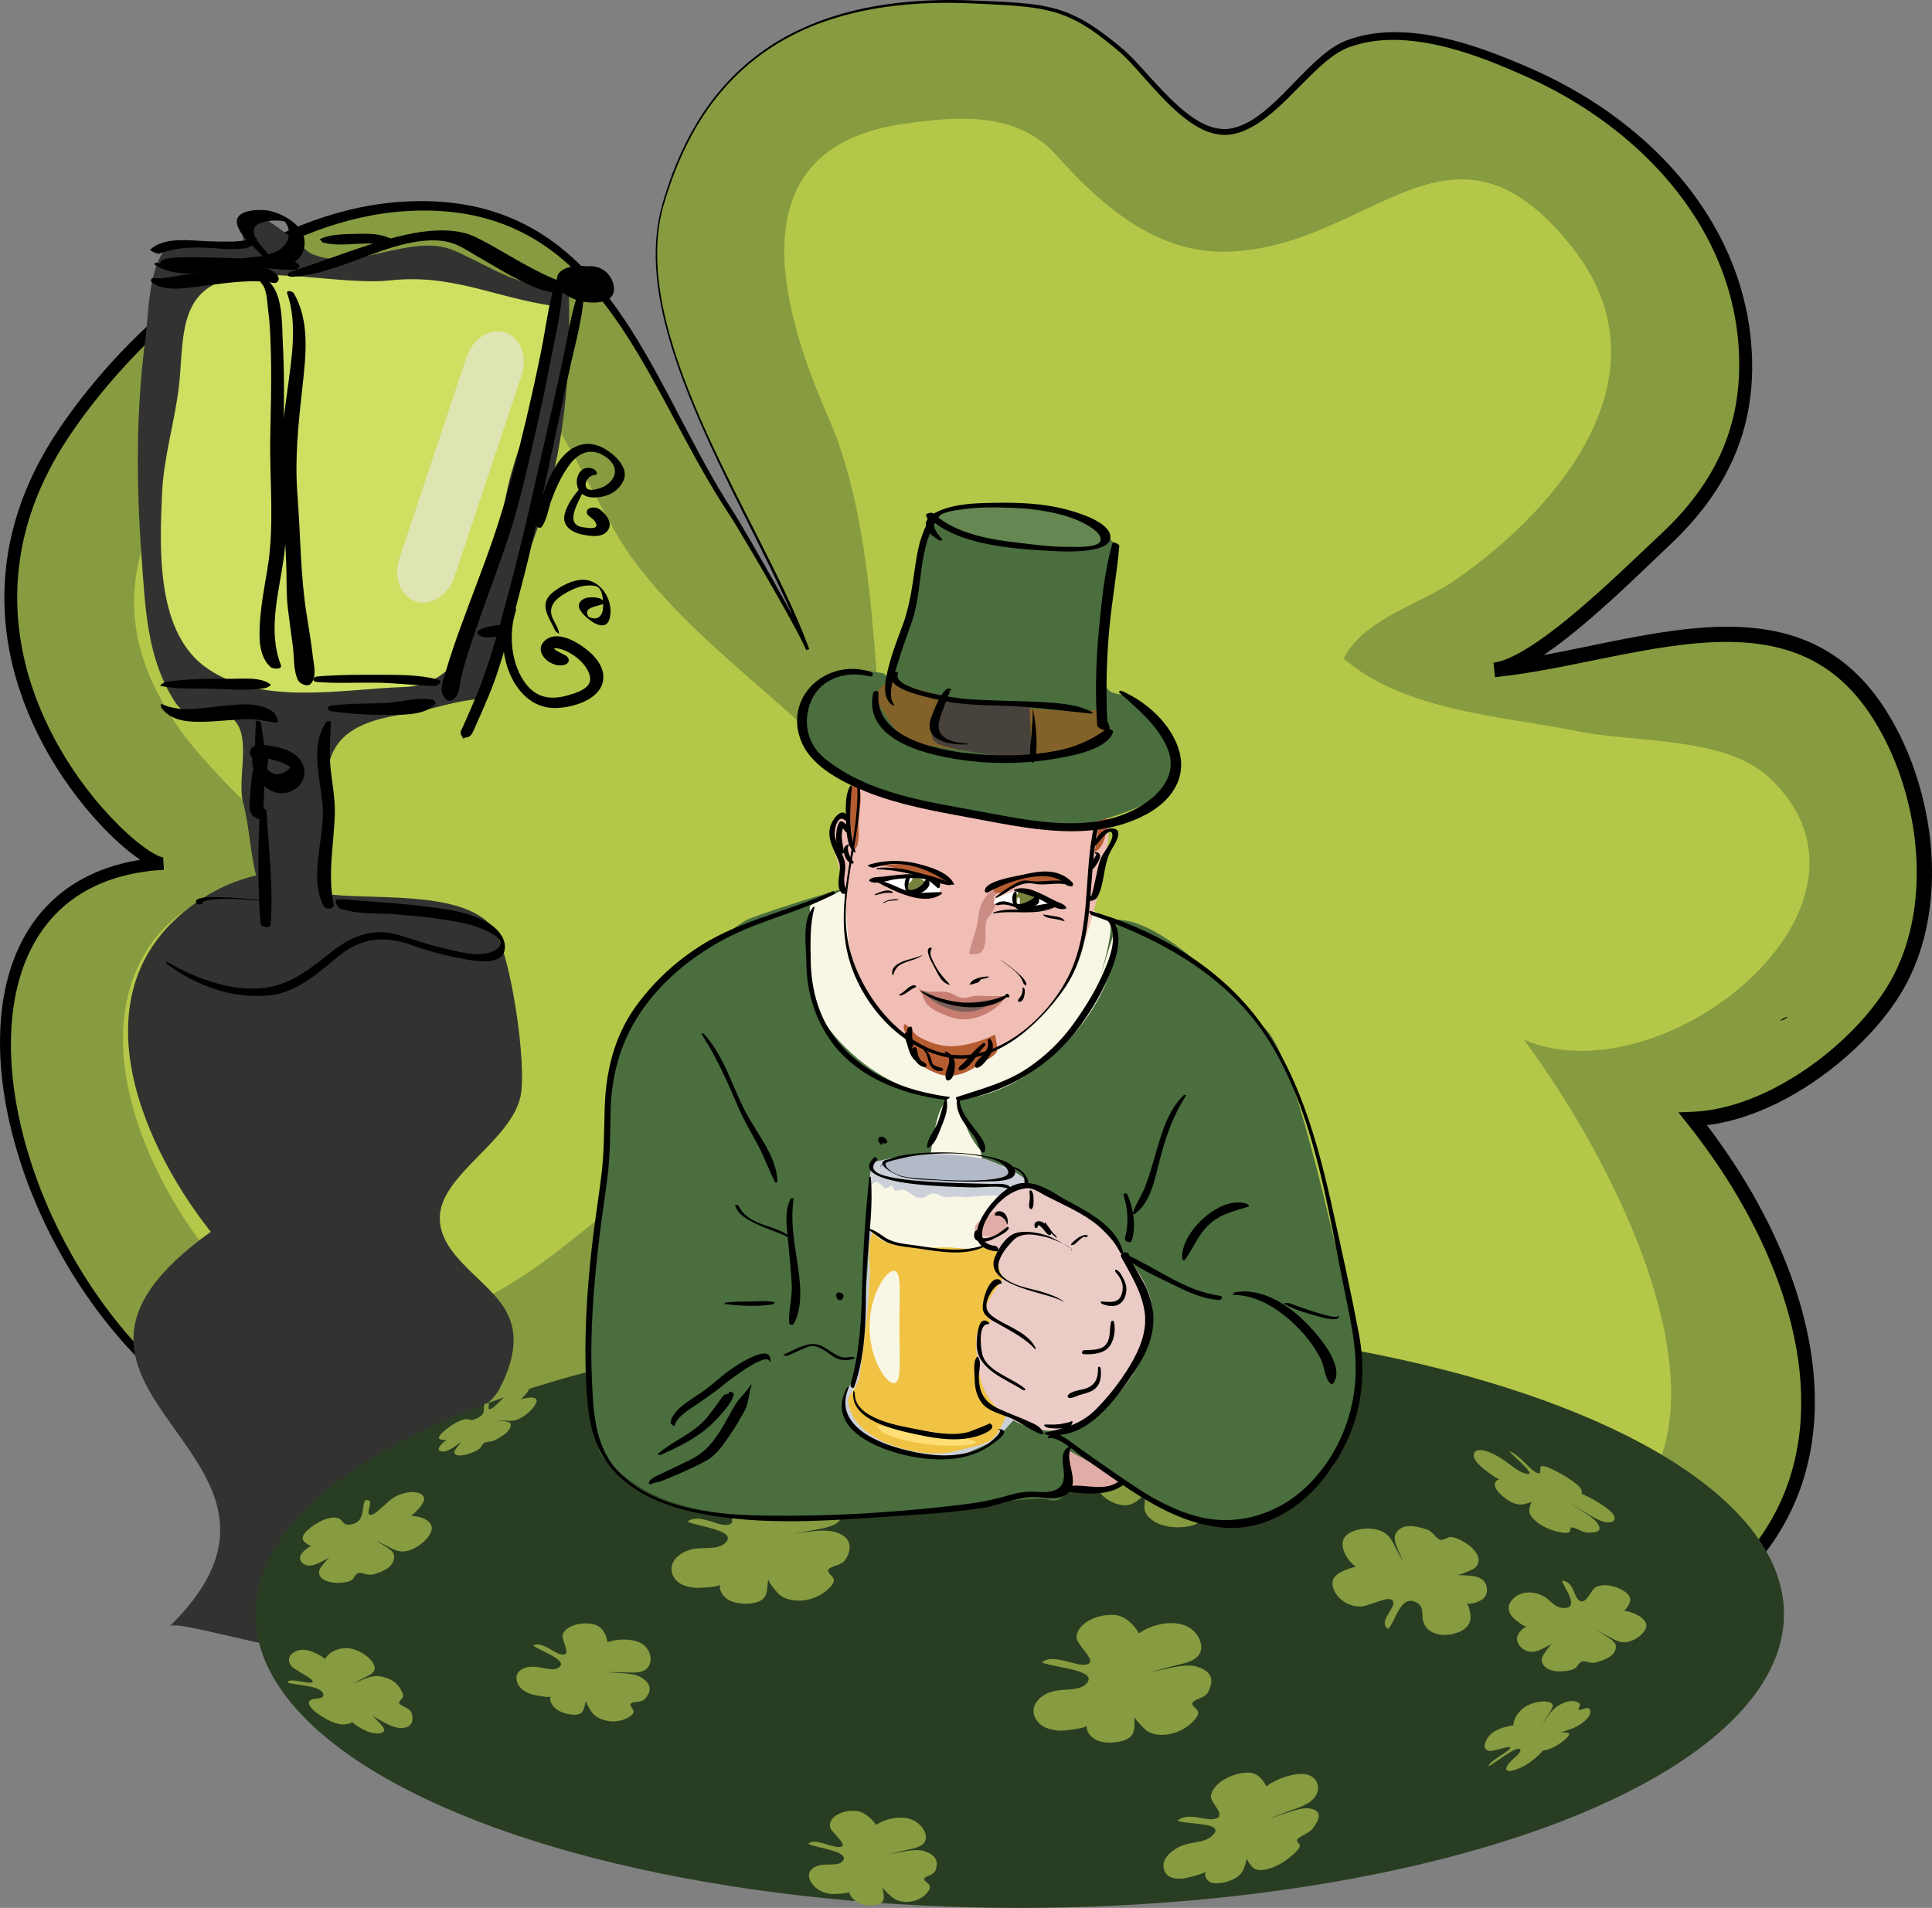 <?xml version="1.0" encoding="UTF-8" standalone="no"?>
<!-- Generator: Adobe Illustrator 15.0.0, SVG Export Plug-In . SVG Version: 6.00 Build 0)  -->
<svg
    xmlns:inkscape="http://www.inkscape.org/namespaces/inkscape"
    xmlns:rdf="http://www.w3.org/1999/02/22-rdf-syntax-ns#"
    xmlns="http://www.w3.org/2000/svg"
    xmlns:dc="http://purl.org/dc/elements/1.1/"
    xmlns:ns1="http://sozi.baierouge.fr"
    xmlns:cc="http://web.resource.org/cc/"
    xmlns:xlink="http://www.w3.org/1999/xlink"
    xmlns:sodipodi="http://sodipodi.sourceforge.net/DTD/sodipodi-0.dtd"
    enable-background="new 0 0 665.637 657.348"
    xml:space="preserve"
    version="1.1"
    y="0px"
    x="0px"
    viewBox="0 0 665.637 657.348"
  >
<rect x="0" y="0" width="665.637" height="657.348" fill="#808080" stroke="none"/>
<g
      id="Layer_3"
    >
	<g
      >
		<g
        >
			<path
            d="m228.37 70.651c-12.986 45.621 34.787 110.59 49.921 153.17-2.05-5.771-22.945-41.873-26.362-47.049-29.63-44.87-43.44-109.51-111.99-105.68-47.468 2.647-91.829 40.057-117.12 76.889-54.124 78.81 22.848 150.18 33.52 149.55-113.5 6.717-32.052 225.09 84.097 204.07 53.823-9.741 84.57-48.74 126.16-73.936 3.037 39.234 3.641 97.521-20.852 102.84-1.111 7.247 6.569 12.214 16.527 7.868 13.322-5.815 32.433-49.758 40.556-61.832 15.744-23.409 30.526-42.07 49.187-60.382 13.31 4.589 25.107 12.612 34.337 24.87 45.221 60.048 35.648 163.29 152.62 132.37 109.4-28.915 98.04-120.2 44.327-187.85 27.138-1.057 56.946-23.903 69.545-44.894 17.146-28.563 11.083-70.479-6.721-96.659-30.23-44.458-84.188-18.22-131.29-13.171 15.393-1.649 47.094-33.95 58.385-44.412 20.342-18.85 29.706-39.872 28.063-66.283-2.65-42.577-34.025-77.174-74.614-95.14-17.771-7.867-42.448-17.396-62.437-9.882-13.646 5.129-26.301 29.36-42.196 30.36h-0.019c-13.604 0-27.171-20.944-35.841-28.243-18.035-15.18-24.632-15.457-51.022-16.579-55.07-2.355-92.11 18.383-106.8 69.995z"
            fill="#879B40"
        />
			<path
            d="m228.6 70.718c-1.86 6.558-2.42 13.425-2.106 20.224 0.319 6.809 1.479 13.56 3.115 20.178 3.307 13.247 8.419 25.975 14.031 38.412 5.662 12.432 11.924 24.581 18.092 36.779 6.132 12.211 12.343 24.432 17.076 37.323l-1.049 0.373c-1.011-2.493-2.393-4.976-3.685-7.426-1.319-2.454-2.671-4.894-4.035-7.327-2.729-4.867-5.508-9.707-8.314-14.531-2.81-4.82-5.639-9.636-8.538-14.394-0.73-1.189-1.451-2.368-2.222-3.516-0.772-1.163-1.539-2.347-2.286-3.529-1.5-2.368-2.952-4.765-4.369-7.181-5.668-9.664-10.792-19.606-16.115-29.406-5.326-9.793-10.836-19.492-17.32-28.483-6.467-8.968-14.006-17.24-23.069-23.442-9.021-6.238-19.533-10.135-30.397-11.518-5.431-0.719-10.938-0.864-16.428-0.578-5.486 0.275-10.941 1.037-16.312 2.207-10.748 2.34-21.105 6.346-30.895 11.406-9.795 5.07-19.025 11.232-27.66 18.127-8.635 6.901-16.679 14.547-24.096 22.748-7.404 8.192-14.276 16.96-20.187 26.221-5.84 9.286-10.404 19.373-13.083 29.96-2.699 10.576-3.459 21.612-2.285 32.461 1.166 10.854 4.244 21.489 8.749 31.477 4.508 9.992 10.405 19.376 17.351 27.876 3.478 4.243 7.225 8.273 11.253 11.95 2.016 1.831 4.108 3.576 6.285 5.124 1.087 0.77 2.2 1.495 3.314 2.097 0.555 0.299 1.114 0.569 1.639 0.768 0.499 0.205 1.07 0.313 1.153 0.294l0.253 4.275c-9.361 0.533-18.688 2.646-26.764 7.188-4.03 2.256-7.715 5.103-10.884 8.452-3.177 3.345-5.821 7.188-7.943 11.316-4.245 8.283-6.311 17.642-6.918 27.042-0.602 9.429 0.215 18.962 1.973 28.305 3.566 18.706 10.756 36.713 20.417 53.175 9.703 16.434 22.018 31.458 36.921 43.402 7.45 5.951 15.56 11.096 24.235 15.033 8.666 3.937 17.903 6.647 27.357 7.762 9.455 1.139 19.067 0.646 28.419-1.313 9.382-1.874 18.545-4.807 27.331-8.613 17.63-7.604 33.508-18.703 48.767-30.391 15.284-11.687 30.249-23.982 46.828-34.004l1.049-0.634 0.094 1.221c0.703 9.217 1.198 18.452 1.406 27.7 0.192 9.247 0.087 18.512-0.601 27.755-0.722 9.228-1.915 18.492-4.679 27.428-1.409 4.442-3.229 8.832-5.997 12.709-1.387 1.927-3.027 3.712-4.978 5.144-1.942 1.436-4.201 2.482-6.575 2.994l0.659-0.701c-0.256 1.644-0.002 3.338 0.828 4.729 0.816 1.398 2.17 2.459 3.722 3.062 3.148 1.226 6.829 0.73 10.058-0.552 0.84-0.326 1.562-0.68 2.289-1.154 0.723-0.464 1.414-1.005 2.081-1.58 1.332-1.156 2.562-2.464 3.731-3.825 2.334-2.735 4.435-5.698 6.434-8.726 7.961-12.176 14.405-25.307 21.34-38.192 1.751-3.207 3.52-6.464 5.628-9.512 2.038-3.037 4.105-6.062 6.204-9.061 4.195-6.001 8.528-11.911 13.031-17.694 8.996-11.574 18.743-22.583 29.187-32.884l0.56-0.553 0.756 0.256c10.305 3.485 19.91 9.229 27.711 16.884 3.93 3.798 7.334 8.11 10.41 12.551 3.095 4.441 5.915 9.062 8.529 13.783 10.463 18.926 17.626 39.274 26.259 58.76 4.327 9.732 9.037 19.298 14.932 28.039 5.867 8.721 13.087 16.57 21.911 22.089 8.783 5.571 18.994 8.624 29.4 9.571 10.429 0.977 21.027 0.061 31.424-1.803 10.396-1.911 20.702-4.66 30.655-8.222 9.942-3.583 19.551-8.098 28.344-13.84 8.781-5.732 16.716-12.766 22.978-21.093 6.282-8.303 10.791-17.889 13.226-28.008 2.462-10.122 2.899-20.707 1.813-31.125-1.089-10.432-3.666-20.713-7.246-30.626-7.212-19.846-18.273-38.236-31.438-54.81l-3.057-3.848 4.915-0.2c6.509-0.265 12.994-1.828 19.187-4.165 6.202-2.344 12.135-5.471 17.729-9.114 5.596-3.646 10.858-7.826 15.7-12.428 4.828-4.61 9.256-9.655 12.942-15.136 7.396-10.902 10.963-24.113 11.536-37.373 0.581-13.292-1.654-26.736-6.196-39.269-2.291-6.261-5.18-12.304-8.727-17.905-3.528-5.605-7.771-10.686-12.836-14.778-5.047-4.103-10.898-7.132-17.155-8.995-6.256-1.887-12.872-2.654-19.525-2.721-13.35-0.104-26.767 2.361-40.126 4.993-13.379 2.649-26.813 5.685-40.632 7.175l-0.539-5.025c1.638-0.176 3.425-0.762 5.165-1.504 1.749-0.748 3.481-1.665 5.184-2.663 3.406-2.003 6.7-4.322 9.918-6.755 6.432-4.886 12.576-10.244 18.604-15.735 6.044-5.495 11.893-11.165 17.93-16.816 5.937-5.452 11.321-11.441 15.722-18.095 4.401-6.641 7.752-13.944 9.745-21.636 2.004-7.689 2.681-15.716 2.307-23.717-0.362-8.002-1.797-15.948-4.233-23.589-2.437-7.642-5.865-14.971-10.097-21.814-8.477-13.701-20.027-25.449-33.188-34.867-6.585-4.717-13.582-8.869-20.866-12.443-3.634-1.784-7.381-3.421-11.13-5.019-3.754-1.585-7.54-3.074-11.376-4.403-7.663-2.646-15.559-4.703-23.577-5.333-4.002-0.308-8.028-0.243-11.971 0.351-1.971 0.294-3.918 0.723-5.818 1.299-0.948 0.289-1.896 0.602-2.811 0.973-0.842 0.348-1.735 0.804-2.568 1.296-3.371 2.006-6.389 4.741-9.309 7.555-2.922 2.83-5.748 5.804-8.702 8.688-2.957 2.875-6.031 5.671-9.522 8.035-3.479 2.335-7.48 4.349-11.954 4.349h0.013c-2.724 0-5.347-0.733-7.701-1.86-2.366-1.132-4.51-2.589-6.52-4.182-4.013-3.208-7.513-6.906-10.906-10.65-3.402-3.729-6.616-7.64-10.211-11.051-3.73-3.274-7.677-6.457-11.848-9.164-4.176-2.72-8.743-4.79-13.598-5.912-4.848-1.151-9.868-1.582-14.882-1.905-5.019-0.295-10.063-0.547-15.084-0.709-5.025-0.131-10.056-0.065-15.072 0.245-10.024 0.621-20.021 2.223-29.593 5.29-9.565 3.043-18.659 7.664-26.554 13.878-7.913 6.192-14.541 13.958-19.71 22.57-5.14 8.63-8.93 18.042-11.7 27.71zm-0.47-0.133c2.753-9.707 6.532-19.173 11.729-27.855 5.18-8.676 11.838-16.516 19.802-22.776 7.941-6.292 17.109-10.939 26.719-14.077 9.623-3.147 19.68-4.818 29.759-5.502 5.044-0.342 10.102-0.438 15.153-0.335 5.055 0.133 10.081 0.354 15.127 0.621 5.035 0.306 10.108 0.676 15.093 1.808 4.992 1.099 9.762 3.205 14.054 5.944 4.313 2.743 8.268 5.87 12.141 9.202 3.757 3.499 6.988 7.369 10.416 11.047 3.405 3.686 6.897 7.298 10.798 10.353 1.951 1.516 4.009 2.846 6.204 3.867 2.188 1.021 4.533 1.588 6.869 1.588h0.021-0.009c1.852 0 3.806-0.501 5.6-1.236 1.813-0.735 3.538-1.705 5.181-2.833 3.286-2.271 6.259-5.033 9.146-7.899 2.887-2.874 5.683-5.868 8.622-8.775 2.949-2.89 6.017-5.754 9.684-7.993 0.928-0.557 1.855-1.051 2.904-1.498 0.982-0.409 1.98-0.751 2.988-1.07 2.017-0.635 4.08-1.112 6.161-1.446 4.164-0.674 8.39-0.784 12.563-0.509 8.363 0.567 16.497 2.604 24.347 5.217 3.929 1.313 7.794 2.785 11.612 4.349 3.812 1.576 7.602 3.182 11.35 4.971 7.479 3.57 14.682 7.737 21.483 12.498 13.58 9.516 25.664 21.444 34.565 35.615 4.451 7.068 8.09 14.677 10.7 22.645 2.612 7.964 4.186 16.284 4.632 24.665 0.469 8.369-0.182 16.882-2.284 25.084-2.081 8.204-5.627 16.026-10.251 23.076-4.618 7.062-10.259 13.381-16.365 19.048-5.913 5.583-11.803 11.371-17.883 16.926-6.082 5.564-12.298 11.016-18.918 16.068-3.317 2.519-6.732 4.941-10.392 7.106-1.832 1.079-3.727 2.094-5.747 2.964-2.023 0.857-4.163 1.615-6.61 1.896l-0.539-5.025c13.408-1.471 26.718-4.498 40.161-7.195 6.726-1.353 13.494-2.643 20.352-3.614 6.854-0.968 13.807-1.626 20.833-1.571 7.014 0.056 14.131 0.846 20.995 2.897 6.856 2.034 13.387 5.415 18.958 9.952 5.592 4.517 10.221 10.098 13.97 16.061 3.771 5.963 6.812 12.338 9.22 18.923 4.767 13.182 7.11 27.249 6.496 41.31-0.321 7.021-1.396 14.045-3.427 20.833-1.017 3.392-2.26 6.725-3.767 9.946-0.756 1.616-1.558 3.177-2.461 4.772l-0.647 1.106-0.704 1.158c-0.47 0.754-0.953 1.497-1.446 2.231-3.971 5.865-8.644 11.146-13.718 15.968-5.089 4.809-10.598 9.158-16.475 12.967-5.877 3.804-12.125 7.081-18.733 9.559-6.6 2.468-13.59 4.153-20.771 4.429l1.857-4.048c13.401 16.972 24.677 35.803 32.06 56.284 3.663 10.232 6.311 20.888 7.417 31.774 1.104 10.87 0.627 22.001-2.008 32.707-2.603 10.701-7.429 20.888-14.101 29.651-6.651 8.794-15.02 16.149-24.174 22.088-9.163 5.961-19.113 10.542-29.323 14.175-10.231 3.604-20.705 6.342-31.382 8.254-10.669 1.858-21.62 2.768-32.542 1.694-5.45-0.54-10.879-1.595-16.125-3.295-5.245-1.694-10.296-4.045-14.952-7.011-9.364-5.921-16.908-14.248-22.923-23.285-6.043-9.07-10.741-18.854-15.043-28.705-8.559-19.724-15.543-40.007-25.711-58.711-2.539-4.666-5.273-9.219-8.271-13.587-2.988-4.38-6.224-8.536-9.976-12.216-7.445-7.418-16.644-13-26.601-16.442l1.315-0.296c-10.431 10.158-20.17 21.018-29.184 32.464-4.513 5.719-8.86 11.57-13.076 17.521-2.109 2.975-4.185 5.969-6.237 8.987-2.072 2.952-3.818 6.119-5.588 9.311-6.999 12.79-13.539 25.921-21.596 38.225-2.034 3.063-4.173 6.07-6.59 8.89-1.214 1.405-2.495 2.766-3.926 4.003-0.719 0.615-1.47 1.203-2.285 1.724-0.803 0.527-1.732 0.977-2.598 1.305-1.767 0.692-3.638 1.176-5.565 1.32-1.922 0.142-3.915-0.061-5.767-0.793-1.844-0.719-3.537-2.026-4.564-3.8-1.048-1.763-1.346-3.898-1.031-5.854l0.093-0.581 0.566-0.12c2.143-0.458 4.167-1.389 5.941-2.692 1.779-1.299 3.31-2.947 4.62-4.76 2.62-3.648 4.407-7.893 5.79-12.228 2.724-8.724 3.938-17.9 4.673-27.054 0.703-9.172 0.831-18.394 0.66-27.604-0.171-9.214-0.686-18.423-1.404-27.615l1.143 0.586c-16.44 9.974-31.341 22.251-46.635 33.987-7.657 5.864-15.414 11.635-23.533 16.896-8.109 5.268-16.582 10.029-25.467 13.923-8.877 3.904-18.164 6.904-27.67 8.881-9.495 2.068-19.379 2.662-29.076 1.567-9.707-1.066-19.206-3.773-28.112-7.735-8.916-3.962-17.247-9.157-24.898-15.171-15.304-12.071-27.952-27.256-37.952-43.905-9.959-16.682-17.428-34.946-21.235-54.104-1.875-9.572-2.802-19.388-2.25-29.213 0.561-9.794 2.63-19.685 7.126-28.635 2.241-4.462 5.104-8.646 8.55-12.309 3.439-3.667 7.455-6.795 11.824-9.264 8.763-4.974 18.732-7.235 28.556-7.837l0.253 4.275c-1.32 0.036-2.117-0.278-2.919-0.554-0.783-0.294-1.482-0.636-2.158-0.995-1.345-0.721-2.577-1.522-3.771-2.36-2.38-1.681-4.589-3.514-6.713-5.428-4.242-3.832-8.117-8.007-11.722-12.396-7.191-8.788-13.29-18.473-17.979-28.84-4.683-10.359-7.908-21.445-9.139-32.813-1.241-11.38-0.408-22.98 2.449-34.04 2.833-11.077 7.625-21.574 13.693-31.169 6.134-9.555 13.126-18.405 20.713-26.761 7.617-8.315 15.869-16.053 24.73-23.04 8.862-6.98 18.339-13.221 28.42-18.355 10.072-5.132 20.785-9.115 31.898-11.427 5.553-1.149 11.204-1.879 16.876-2.105 5.664-0.237 11.366-0.03 17.003 0.773 5.635 0.797 11.201 2.2 16.519 4.27 5.32 2.058 10.374 4.788 15.032 8.053 9.35 6.54 16.988 15.129 23.468 24.307 6.495 9.205 11.948 19.03 17.192 28.901 5.241 9.878 10.258 19.849 15.799 29.511 1.385 2.414 2.804 4.809 4.269 7.173 0.733 1.185 1.473 2.352 2.233 3.522 0.775 1.179 1.499 2.39 2.219 3.587 2.865 4.808 5.647 9.649 8.414 14.505 2.763 4.857 5.497 9.729 8.183 14.631 1.343 2.451 2.673 4.909 3.975 7.386 1.282 2.5 2.613 4.918 3.677 7.613l-1.049 0.373c-2.252-6.425-4.983-12.686-7.847-18.88-2.87-6.193-5.896-12.317-8.943-18.434-6.099-12.229-12.296-24.424-17.899-36.904-5.601-12.466-10.705-25.23-14.005-38.536-1.632-6.647-2.787-13.435-3.098-20.288-0.29-6.838 0.28-13.771 2.17-20.377z"
        />
		</g
      >
		<path
          d="m500.52 538.47h-0.01c-42.189 0-54.185-79.553-72.306-108.78-32.504-52.422-82.176-70.896-125.28-21.247-28.068-52.648-85.575 3.786-113.13 24.424-47.393 35.492-94.718 38.42-128.16-15.898-15.138-24.585-27.71-60.122-12.13-87.799 12.81-22.757 40.946-26.646 62.781-36.709-11.253 5.187-43.847-32.196-49.009-39.284-12.152-16.682-19.757-35.18-16.206-56.017 6.993-41.026 53.628-82.651 95.173-84.97 41.96-2.33 57.397 56.158 76.764 81.785 24.946 33.008 62.429 53.923 86.718 87.592-4.429-41.733-3.193-98.919-20.269-137.62-16.998-38.532-31.734-92.948 25.592-101.23 19.18-2.771 39.333-4.364 52.871 10.733 15.632 17.433 34.555 34.178 59.63 33.238 49.475-1.854 76.632-54.222 118.28-1.259 33.558 42.671-2.899 88.211-40.141 114.24-12.488 8.729-31.965 13.484-38.721 27.243 21.021 18.188 54.975 19.836 80.922 25.081 19.632 3.97 50.336 1.689 65.551 15.817 47.271 43.895-36.436 111.12-84.397 90.397 43.894 59.322 98.218 180.26-24.533 180.26-8.13 0.02-3.03 0.02 0.02 0.02z"
          fill="#B4C748"
      />
	</g
    >
</g
  >
<g
      id="Layer_6"
    >
	<g
        id="Layer_7"
      >
		<path
          d="m123.91 250.29c3.711-1.829 8.577-3.222 14.944-4.155 9.951-1.46 18.171-5.069 28.373-5.423 2.646-22.768 13.716-44.317 20.366-66.085 7.619-24.937 9.036-49.864 8.36-75.764-17.252 0.735-24.773-6.026-39.266-12.435-15.209-6.721-34.672 8.084-49.869 0.756-1.505-0.727-30.324-28.281-22.422-2.938-0.581-1.863-23.834-1.081-26.408 0.854-6.711 5.044-6.832 23.545-7.867 31.396-3.264 24.771-3.208 49.901-1.386 74.789 1.309 17.876 1.746 35.308 11.586 50.638 5.484 8.542 16.924-0.576 21.737 8.041 3.742 6.701-0.24 19.279 1.697 26.576 2.234 8.416 2.478 17.518 4.497 25.094-6.381 1.483-12.709 4.113-18.795 8.067-44.238 28.772-22.232 82.575 3.165 114.72-78.188 55.903 46.718 75.911-14.11 135.87 2.542-2.77 54.503 14.378 66.451 9.168 23.229-10.129 20.157-18.432 21.201-42.09 0.48-10.895-6.64-17.616-1.691-28.556 2.084-4.608 22.599-10.504 27.686-20.417 6.12-11.927 5.727-19.813 2.488-26.129-5.822-11.361-24.184-19.562-23.063-33.78 1.104-14.017 24.254-25.499 27.71-40.517 2.473-10.764-3.557-51.592-9.799-58.811-11.222-12.979-42.967-8.768-58.121-11.31 4.32-28.3-6.06-48.41 12.53-57.57z"
          fill="#323330"
      />
		<path
          d="m176.04 163.45c-6.42 22.98-6.924 72.302-36.639 73.239-21.233 0.671-48.82 6.615-67.826-6.274-17.758-12.045-16.654-40.673-15.718-60.802 0.573-12.308 4.425-24.585 5.825-36.837 1.542-13.487-0.29-29.751 13.569-35.446 15.103-6.205 42.429 1.081 59.064-0.722 21.321-2.31 35.415 5.639 55.9 8.735 1.04 19.85-8.99 39.57-14.17 58.1z"
          fill="#CFDF61"
      />
	</g
    >
	<ellipse
        cy="556.14"
        cx="351.32"
        rx="263.32"
        ry="101.21"
        fill="#293D22"
    />
	<g
      >
		<g
        >
			<g
          >
				<path
              d="m190.7 570.74c2.089 1.252 3.44 2.566 1.95 3.67-2.126 1.573-5.147 0.129-7.904-0.111-5.454-0.476-8.299 2.511-6.043 6.393 0.803 1.382 2.589 2.439 4.49 3.068 0.808 0.267 6.193 1.356 6.538 0.691-0.577 1.112 0.276 2.905 1.411 3.976 1.544 1.454 4.538 2.372 6.745 2.383 3.749 0.021 3.246-2.886 4.085-4.96-0.273 0.678 1.168 2.855 1.615 3.604 0.805 1.349 2.035 2.312 3.909 2.978 3.021 1.076 6.203 0.761 8.499-0.435 1.006-0.523 2.314-1.299 2.313-2.351-0.002-0.719-1.41-1.949-1.017-2.627 0.335-0.579 2.212-0.586 2.964-0.759 1.565-0.358 1.77-0.634 2.589-1.749 1.71-2.323 1.319-4.528-1.893-6.554-2.84-1.791-8.771-1.422-12.15-1.891 0.458 0.063 3.564 0.112 4.023 0.1 3.979-0.103 8.922 1.021 10.725-2.14 1.248-2.189 0.526-5.419-1.802-7.278-2.943-2.352-9.094-2.236-12.419-0.944-0.332-1.956-1.348-4.979-4.09-5.931-4.032-1.4-10.13-0.013-11.323 3.147-0.755 2 3.404 7.615-0.418 7.032-2.652-0.405-6.791-4.712-9.834-3.134 1.08 0.94 4.55 2.33 7.02 3.81z"
              fill="#879B40"
          />
			</g
        >
			<g
          >
				<path
              d="m370.39 575.47c3.381 0.938 5.744 2.195 4.224 4.227-2.169 2.898-6.899 2.16-10.706 2.802-6.617 1.113-10.405 6.778-5.788 11.329 1.615 1.592 4.428 2.379 7.229 2.457 1.19 0.033 8.826-0.73 9.079-1.791-0.424 1.774 1.248 3.9 3.055 4.885 2.458 1.339 6.653 1.27 9.556 0.324 4.931-1.606 3.51-5.27 3.968-8.354-0.149 1.007 2.338 3.302 3.113 4.104 1.396 1.446 3.215 2.191 5.768 2.268 4.117 0.122 8.062-1.646 10.636-4.1 1.128-1.074 2.559-2.573 2.27-3.895-0.197-0.903-2.293-1.905-2.007-2.908 0.245-0.861 2.562-1.577 3.434-2.075 1.814-1.035 1.979-1.452 2.617-3.127 1.331-3.492 0.076-6.028-4.635-7.437-4.166-1.244-11.412 1.258-15.893 1.851 0.606-0.079 4.547-1.11 5.117-1.285 4.95-1.517 11.498-1.812 12.36-6.285 0.597-3.098-1.808-6.987-5.469-8.399-5.049-1.948-11.701-0.26-15.931 2.681-1.384-2.387-4.325-5.996-8.314-6.315-5.762-0.461-12.992 2.712-13.192 7.658-0.111 2.756 8.295 8.913 2.935 9.477-3.721 0.392-11.435-3.999-14.826-0.781 1.98 0.92 7.41 1.58 11.4 2.69z"
              fill="#879B40"
          />
			</g
        >
			<g
          >
				<path
              d="m540.98 550.52c0.641 1.82 0.539 3.338-1.767 3.49-3.289 0.218-4.506-2.18-6.738-3.636-4.416-2.88-10.129-2.09-12.321 2.044-0.781 1.473-0.29 3.162 0.772 4.526 0.451 0.58 4.135 3.799 5.206 3.422-1.793 0.631-3.153 2.426-3.432 3.752-0.377 1.805 1.143 3.729 3.013 4.572 3.178 1.436 6.187-1.072 9.188-2.349-0.98 0.417-2.329 2.636-2.851 3.382-0.94 1.342-1.115 2.54-0.459 3.7 1.058 1.869 3.807 2.616 6.826 2.401 1.322-0.095 3.119-0.293 4.306-1.085 0.811-0.541 1.209-1.889 2.229-2.271 0.869-0.326 2.131 0.251 2.813 0.353 1.418 0.211 1.843 0.064 3.535-0.491 3.53-1.156 5.511-2.764 5.415-5.165-0.085-2.124-4.473-3.894-6.472-5.468 0.271 0.214 2.432 1.367 2.763 1.521 2.867 1.33 5.038 3.643 9.041 2.124 2.772-1.052 5.118-3.316 5.164-5.264 0.059-2.461-4.181-4.65-7.583-5.104 1.325-1.394 2.846-3.658 1.483-5.372-2.001-2.519-7.727-4.402-11.091-2.878-2.127 0.964-3.465 6.64-6.098 4.556-1.828-1.447-1.691-6.33-5.709-6.697 0.18 1.21 2.02 3.81 2.77 5.96z"
              fill="#879B40"
          />
			</g
        >
			<g
          >
				<path
              d="m124.75 521.64c-0.376 1.522-1.163 2.939-3.368 3.497-3.147 0.797-3.117-1.058-4.308-1.806-2.355-1.48-7.614 0.601-11.332 4.063-1.324 1.234-1.66 2.363-1.335 3.21 0.138 0.359 2.058 2.308 3.074 1.871-1.698 0.73-3.333 2.274-3.876 3.33-0.738 1.435 0.194 2.814 1.69 3.386 2.541 0.971 5.527-1.284 8.469-2.64-0.961 0.443-2.452 2.478-2.983 3.158-0.955 1.226-1.153 2.272-0.523 3.31 1.016 1.671 3.763 2.445 6.765 2.314 1.314-0.059 3.122-0.195 4.238-0.984 0.763-0.539 1.027-1.929 2.053-2.319 0.875-0.333 2.264 0.284 3.008 0.405 1.549 0.251 1.995 0.114 3.791-0.469 3.746-1.217 5.766-3.118 5.674-5.829-0.081-2.396-4.569-3.988-6.274-5.367 0.231 0.188 2.262 1.164 2.587 1.297 2.816 1.147 5.097 3.733 9.828 1.749 3.275-1.374 6.283-4.342 6.768-6.708 0.61-2.993-3.477-4.864-7.051-4.747 2.054-1.772 4.929-4.721 4.449-6.341-0.705-2.381-5.631-2.698-10.135-0.232-2.849 1.561-7.341 7.326-8.799 5.925-1.013-0.973 2.153-5.567-1.359-4.813-0.66 1.03-0.61 2.93-1.05 4.73z"
              fill="#879B40"
          />
			</g
        >
			<g
          >
				<path
              d="m106.55 581.03c2.318 0.464 4.343 1.176 4.792 2.508 0.64 1.899-2.275 1.476-3.718 1.941-2.854 0.922-0.391 3.959 5.02 6.928 1.927 1.058 3.8 1.624 5.224 1.744 0.605 0.051 3.923-0.314 3.293-1.017 1.054 1.173 3.502 2.623 5.208 3.327 2.32 0.959 4.588 0.999 5.547 0.354 1.63-1.098-1.854-3.736-3.726-5.906 0.612 0.709 3.722 2.297 4.771 2.864 1.89 1.022 3.554 1.562 5.218 1.589 2.683 0.043 3.969-1.365 3.941-3.319-0.012-0.855-0.097-2.062-1.205-3.049-0.756-0.674-2.845-1.311-3.326-2.081-0.407-0.653 0.685-1.327 0.957-1.757 0.565-0.895 0.41-1.226-0.201-2.533-1.273-2.726-3.646-4.505-7.616-5.09-3.51-0.516-6.751 1.857-9.152 2.561 0.325-0.095 2.185-1.086 2.444-1.251 2.262-1.432 6.412-2.284 4.657-5.587-1.215-2.287-4.581-4.63-7.774-5.247-4.038-0.779-7.965 1.469-8.827 3.565-1.996-1.412-5.328-3.335-7.865-3.163-3.729 0.25-6.074 2.996-3.696 5.71 1.503 1.716 9.266 5.021 6.726 5.601-1.763 0.402-8.244-1.924-8.005 0.033 1.515 0.5 4.585 0.74 7.325 1.29z"
              fill="#879B40"
          />
			</g
        >
			<g
          >
				<path
              d="m286.97 637.66c2.552 0.804 4.423 1.81 3.594 3.242-1.182 2.045-4.621 1.266-7.236 1.614-5.171 0.689-6.108 4.354-2.248 7.884 1.376 1.257 3.435 1.949 5.392 2.155 0.831 0.087 6.066-0.079 6.081-0.841-0.025 1.274 1.496 2.909 2.937 3.723 1.96 1.105 4.948 1.271 6.906 0.711 3.326-0.952 1.765-3.749 1.677-6.026 0.029 0.744 2.186 2.553 2.873 3.185 1.239 1.137 2.692 1.774 4.611 1.937 3.094 0.262 5.838-0.927 7.494-2.712 0.726-0.781 1.642-1.884 1.258-2.901-0.262-0.695-1.999-1.517-1.895-2.275 0.089-0.646 1.803-1.139 2.428-1.5 1.301-0.752 1.387-1.069 1.719-2.346 0.693-2.659-0.526-4.634-4.346-5.776-3.377-1.011-8.733 0.765-12.061 1.106 0.45-0.047 3.344-0.738 3.764-0.858 3.643-1.046 8.731-1.187 9.076-4.616 0.238-2.374-1.856-5.24-4.915-6.467-3.868-1.551-9.68-0.086-12.188 1.89-1.264-1.812-3.753-4.495-6.866-4.843-4.577-0.511-9.635 2.044-9.07 5.398 0.357 2.121 7.066 6.795 3.247 7.035-2.651 0.167-8.755-3.287-10.71-1.092 1.55 0.75 5.49 1.44 8.5 2.39z"
              fill="#879B40"
          />
			</g
        >
			<g
          >
				<path
              d="m415.19 628.7c2.775 0.505 4.594 1.358 2.972 3.271-2.315 2.729-6.183 2.532-9.555 3.474-5.115 1.428-10.142 6.151-6.594 10.413 1.038 1.246 3.3 1.606 5.603 1.375 0.979-0.1 7.415-1.595 7.821-2.526-0.681 1.559 0.282 3.171 1.554 3.784 1.729 0.835 5.125 0.248 7.678-0.911 4.334-1.969 4.012-4.836 5.045-7.48-0.337 0.864 1.19 2.468 1.636 3.034 0.802 1.021 2.083 1.392 4.11 1.104 3.269-0.465 6.86-2.476 9.563-4.842 1.184-1.035 2.729-2.459 2.834-3.5 0.071-0.711-1.382-1.249-0.902-2.114 0.415-0.749 2.483-1.646 3.321-2.175 1.744-1.1 1.985-1.464 2.925-2.934 1.961-3.064 1.54-5-2.12-5.603-3.234-0.532-9.908 2.434-13.824 3.445 0.531-0.137 4.076-1.465 4.595-1.679 4.506-1.862 10.128-2.895 11.823-6.786 1.176-2.694-0.065-5.591-3.024-6.55-3.742-1.213-10.81 1.272-14.393 3.979-0.818-1.938-2.915-4.841-6.37-4.746-5.451 0.15-11.844 3.477-12.704 7.913-0.466 2.405 5.955 7.066 1.242 8.064-3.271 0.691-9.401-2.503-12.749 0.627 1.63 0.68 6.25 0.8 9.52 1.39z"
              fill="#879B40"
          />
			</g
        >
			<g
          >
				<path
              d="m525.47 505.39c1.548 1.654 2.278 2.882 0.262 2.362-2.875-0.739-5.198-3.063-7.898-4.862-5.34-3.562-9.901-4.455-10.128-1.533-0.081 1.041 1.066 2.603 2.632 4.046 0.665 0.613 5.532 4.368 6.369 4.31-1.401 0.098-1.895 1.364-1.57 2.506 0.441 1.554 2.782 3.74 5.025 5.026 3.81 2.183 5.592 0.594 7.871 0.213-0.745 0.125-0.941 1.865-1.08 2.442-0.252 1.04 0.175 2.167 1.45 3.501 2.057 2.15 5.343 3.699 8.387 4.354 1.333 0.286 3.109 0.61 3.871 0.146 0.521-0.316 0.126-1.573 0.935-1.654 0.702-0.071 2.367 0.892 3.145 1.202 1.617 0.646 1.979 0.628 3.383 0.588 2.928-0.085 3.827-1.1 2.089-3.45-1.536-2.078-7.011-5.043-9.884-7.047 0.39 0.271 3.193 1.961 3.612 2.2 3.634 2.082 7.444 4.944 10.368 4.794 2.024-0.104 2.626-1.433 1.225-3.126-1.773-2.142-7.248-5.316-10.651-6.77 0.284-0.72 0.056-2.016-2.303-3.773-3.466-2.585-9.454-5.871-11.399-5.758-1.23 0.07 0.824 4.203-2.679 1.748-2.432-1.704-5.001-5.499-8.624-6.957 0.77 0.96 3.76 3.54 5.58 5.49z"
              fill="#879B40"
          />
			</g
        >
			<g
          >
				<path
              d="m246.84 527.1c2.988 1.012 5.035 2.33 3.294 4.229-2.486 2.709-6.803 1.762-10.452 2.236-6.292 0.818-10.71 5.888-6.964 10.638 1.3 1.648 3.857 2.578 6.512 2.839 1.128 0.11 8.54-0.121 8.889-1.164-0.584 1.744 0.856 4.009 2.561 5.159 2.318 1.563 6.512 1.877 9.488 1.163 5.057-1.212 3.854-5.145 4.569-8.267-0.233 1.02 2.109 3.595 2.849 4.499 1.333 1.631 3.164 2.595 5.809 2.933 4.262 0.544 8.483-0.921 11.3-3.282 1.233-1.033 2.81-2.494 2.571-3.929-0.162-0.979-2.304-2.23-1.938-3.261 0.313-0.883 2.789-1.432 3.74-1.879 1.979-0.931 2.181-1.357 2.982-3.061 1.67-3.552 0.308-6.771-4.115-8.038-4.819-1.383-10.897 0.116-16.276 0.902 0.612-0.047 4.674-0.853 5.268-0.995 5.156-1.233 11.865-1.149 13.335-5.617 1.019-3.094-0.881-7.118-4.281-8.62-4.864-2.148-11.645-0.578-16.102 2.049-0.91-2.338-3.053-5.853-6.688-6.19-5.587-0.519-12.59 2.382-13.786 6.937-0.667 2.541 6.067 8.663 0.956 9.016-3.548 0.245-9.803-4.076-13.482-1.158 1.62 0.9 6.44 1.66 9.96 2.86z"
              fill="#879B40"
          />
			</g
        >
			<g
          >
				<path
              d="m166.72 486.1c-0.116 0.79-0.583 1.667-2.249 2.511-2.377 1.204-2.568 0.33-3.635 0.324-2.108-0.011-6.175 2.369-8.749 4.984-0.918 0.932-1.031 1.556-0.654 1.878 0.16 0.138 1.937 0.6 2.717 0.104-1.305 0.827-2.5 2.068-2.864 2.781-0.494 0.968 0.334 1.494 1.552 1.425 2.067-0.117 4.33-2.17 6.556-3.67-0.727 0.49-1.811 2.013-2.204 2.538-0.71 0.946-0.843 1.608-0.339 2.06 0.813 0.728 2.945 0.495 5.246-0.349 1.008-0.37 2.384-0.91 3.226-1.661 0.575-0.512 0.759-1.396 1.527-1.879 0.658-0.414 1.706-0.396 2.264-0.509 1.161-0.235 1.493-0.427 2.814-1.203 2.756-1.621 4.187-3.196 4.027-4.676-0.141-1.308-3.517-1.073-4.865-1.377 0.183 0.042 1.743 0.063 1.989 0.054 2.139-0.075 3.915 0.786 7.248-1.413 2.309-1.521 4.318-3.815 4.54-5.157 0.279-1.696-2.763-1.646-5.361-0.715 1.374-1.37 3.243-3.483 2.757-4.108-0.713-0.919-4.414 0.233-7.565 2.494-1.993 1.429-4.822 5.223-6.097 4.961-0.886-0.183 1.015-3.021-1.688-1.724-0.41 0.62-0.09 1.41-0.23 2.34z"
              fill="#879B40"
          />
			</g
        >
			<g
          >
				<path
              d="m392.8 493.01c1.745 2.229 2.523 4.203-0.19 4.821-3.871 0.882-6.755-1.895-10.061-3.285-5.61-2.36-13.039-0.597-13.642 5.043-0.205 1.918 1.211 3.832 3.219 5.263 0.852 0.607 7.179 3.838 8.264 3.194-1.815 1.075-2.396 3.483-1.892 5.14 0.686 2.251 3.902 4.37 6.896 5.158 5.085 1.337 7.113-2.178 10.001-4.203-0.943 0.662-0.986 3.653-1.075 4.664-0.162 1.82 0.576 3.355 2.438 4.771 3.001 2.284 7.476 3.02 11.446 2.496 1.738-0.229 4.048-0.622 4.906-1.777 0.586-0.789-0.183-2.645 0.84-3.236 0.877-0.51 3.197 0.177 4.252 0.268 2.195 0.188 2.654-0.034 4.454-0.91 3.754-1.829 4.741-4.236 2.248-7.582-2.203-2.958-9.561-4.921-13.366-6.76 0.516 0.249 4.257 1.531 4.818 1.7 4.871 1.47 10.076 4.539 14.034 2.066 2.741-1.712 3.69-5.35 1.909-7.983-2.527-3.732-8.535-5.897-13.881-6.2 0.662-2.124 0.954-5.648-1.781-7.763-3.688-2.851-11.043-4.827-15.018-1.785-2.035 1.559-0.508 9.53-4.859 7.313-3.021-1.539-5.268-7.993-10.157-7.545 0.73 1.53 4.14 4.51 6.2 7.15z"
              fill="#879B40"
          />
			</g
        >
			<g
          >
				<path
              d="m482.23 554.31c1.298-2.046 2.911-3.434 5.292-2.425 3.398 1.438 2.187 4.243 2.782 6.588 1.177 4.637 7.198 6.193 12.917 3.589 2.036-0.929 3.133-2.558 3.422-4.194 0.124-0.694-0.313-5.189-1.543-5.367 2.06 0.298 4.623-0.629 5.85-1.652 1.669-1.391 1.74-3.815 0.703-5.539-1.762-2.927-6.106-2.287-9.761-2.726 1.194 0.144 3.928-1.197 4.876-1.605 1.71-0.737 2.591-1.751 2.657-3.23 0.107-2.383-2.074-4.792-5.07-6.502-1.312-0.749-3.149-1.722-4.715-1.669-1.068 0.036-2.185 1.194-3.403 0.935-1.045-0.223-1.995-1.673-2.633-2.243-1.328-1.187-1.84-1.326-3.902-1.884-4.3-1.162-7.324-0.691-8.86 2.072-1.356 2.443 1.885 7.149 2.634 9.945-0.102-0.378-1.406-2.885-1.63-3.25-1.94-3.178-2.544-7.255-8.131-8.283-3.868-0.713-8.403 0.331-10.261 2.55-2.349 2.805 0.284 7.908 3.654 10.403-2.967 0.688-7.389 2.243-7.926 4.83-0.789 3.803 3.536 8.705 9.168 8.872 3.563 0.106 11.247-4.741 11.716-1.403 0.325 2.317-5.415 6.967-1.761 9.118 1.24-1.22 2.38-4.53 3.92-6.95z"
              fill="#879B40"
          />
			</g
        >
			<g
          >
				<path
              d="m519.51 604.2c2.03-1.282 3.8-2.136 4.233-1.457 0.619 0.967-1.964 2.738-3.365 4.256-2.772 3.001-1.396 4.074 2.961 2.309 1.553-0.629 3.27-1.708 4.661-2.77 0.591-0.45 3.889-3.328 3.474-3.422 0.694 0.157 2.55-0.501 3.916-1.194 1.858-0.943 3.878-2.508 4.791-3.586 1.554-1.83-1.086-1.301-2.561-1.535 0.481 0.076 2.891-0.836 3.69-1.12 1.442-0.514 2.709-1.195 3.958-2.15 2.015-1.54 2.885-3.021 2.637-4.054-0.109-0.452-0.349-1.042-1.266-0.987-0.626 0.036-2.157 0.787-2.633 0.628-0.398-0.135 0.182-1.063 0.259-1.426 0.161-0.757-0.025-0.844-0.794-1.212-1.601-0.767-3.758-0.533-6.613 1.188-2.524 1.522-4.045 4.592-5.629 6.39 0.214-0.243 1.287-1.868 1.424-2.106 1.193-2.067 3.749-4.649 1.215-5.496-1.755-0.587-5.132-0.137-7.654 1.181-3.189 1.664-4.953 5.058-4.756 6.799-2.063 0.308-5.466 1.068-7.382 2.694-2.816 2.391-3.608 5.782-0.881 6.125 1.726 0.216 8.806-2.655 6.759-0.507-1.42 1.492-7.267 4.32-7.018 5.816 1.38-0.73 4.16-2.83 6.56-4.35z"
              fill="#879B40"
          />
			</g
        >
		</g
      >
	</g
    >
	<path
        d="m137.59 192.47c-2.132 6.396 0.387 12.995 5.625 14.742 5.238 1.746 11.214-2.023 13.345-8.419l23.159-69.478c2.132-6.395-0.387-12.995-5.625-14.741s-11.213 2.022-13.345 8.418l-23.17 69.48z"
        fill="#DEE4B2"
    />
</g
  >
<g
      id="Layer_4"
    >
	<path
        d="m365 511.02c12.556 6.766 36.472-0.908 22.55-15.431-13.494-14.077-32.295-0.725-20.785 16.313"
        fill="#E0ADA6"
    />
	<path
        d="m279.31 358.95c6.038 12.517 14.125 15.144 24.755 22.592 7.646 5.357 10.705 15.01 18.818 19.481 11.022 6.075 20.71 1.702 26.372-7.948 6.719-11.451 11.313-18.317 21.411-28.068 12.647-12.212 27.108-46.517 1.99-52.557-24.815-5.967-59.92-13.825-85.093-5.204-21.56 7.39-16.06 35.51-8.25 51.71z"
        fill="#F8F6E4"
    />
	<path
        d="m289.89 301.52c0.495 1.82 0.912 3.674 1.143 5.61 0.89 7.459 0.599 15.037 2.091 22.428 3.138 15.535 20.569 34.769 37.434 34.704 18.461-0.07 36.356-20.285 41.975-36.591 3.423-9.933 15.061-46.435 6.153-53.915-9.54-8.012-33.2-1.94-45.117-4.075-10.89-1.951-34.248-9.965-40.349 3.147-1.02 2.19-0.449 4.357-0.975 6.482-0.803 3.253-0.928 1.218-3.192 2.339-3.506 1.735-2.797 6.411-2.108 9.534 0.8 3.56 2.03 6.89 2.97 10.34z"
        fill="#F0BEB4"
    />
	<path
        d="m340.54 307.87c-3.084 3.372-3.113 5.745-3.73 9.813-0.536 3.527-2.321 7.178-2.906 10.938 6.875 1.385 5.417-5.525 5.656-9.489 0.186-3.079 1.396-3.04 2.531-5.311 1.069-2.14 1.049-2.001 0.248-4.65-0.115-0.382 2.431-1.909 0.521-2.474-0.797-0.234-2.271 0.999-2.712 1.565"
        fill="#CB8C84"
    />
	<path
        d="m354.62 302.06c4.467-0.003 9.433-2.547 13.059 1.485-4.036 0.127-7.509 0.781-11.551 0.567-2.988-0.157-4.91 0.539-7.523 1.767-1.018 0.477-4.601 2.613-5.73 1.557-3.7-3.46 10.23-5.38 11.74-5.38z"
        fill="#B65C31"
    />
	<path
        d="m327.8 302.97c-3.002-1.223-5.607-3.644-8.952-4.567-3.774-1.043-8.099-0.753-11.971-0.477-2.244 0.16-4.521 0.25-6.706 0.783 8.247-2.012 15.938 4.736 23.971 5.369 1.721 0.135 5.793-0.108 2.482-1.696"
        fill="#B65C31"
    />
	<path
        d="m302.7 302.58c5.421-1.152 14.609-2.908 19.385 1.009 2.944 2.415 2.221 4.572-1.482 5.609-3.628 1.016-6.068-0.947-9.026-2.532-2.963-1.587-6.221-2.518-9.09-4.291 0.318-0.31 0.555-0.054 0.998-0.187"
        fill="#FFFFFF"
    />
	<path
        d="m362.9 311.6c-6.207 3.709-14.006-0.432-20.568-0.23-0.094 0.003 0.235-1.021 0.282-1.108 0.18-0.335 0.447-0.615 0.753-0.839 0.488-0.357 1.021-0.553 1.586-0.752 1.28-0.454 2.48-1.075 3.793-1.451 1.219-0.35 2.476-0.542 3.744-0.563 2.489-0.042 5.079 0.468 7.165 1.881 0.606 0.411 1.163 0.888 1.687 1.398 0.16 0.14 1.54 1.68 1.57 1.66z"
        fill="#FFFFFF"
    />
	<path
        d="m356.37 309.67c0.516-0.668 0.124-1.521-0.565-1.897-0.326-0.179-0.755-0.221-1.11-0.334-0.471-0.15-0.929-0.282-1.42-0.357-0.688-0.104-1.404-0.095-2.1-0.157-0.757-0.067-1.404 0.157-1.748 0.9-0.326 0.705-0.669 1.278-0.373 2.07 0.414 1.105 1.464 2.108 2.625 2.354 0.802 0.17 1.614 0.002 2.317-0.404 0.347-0.2 0.632-0.471 0.952-0.706 0.316-0.231 0.471-0.505 0.732-0.804 0.21-0.24 0.49-0.41 0.69-0.66z"
        fill="#77823C"
    />
	<path
        d="m312.58 303.09c-1.7 4.143 2.519 6.341 5.301 2.93 2.869-3.517-2.744-3.68-4.792-4.032l-0.51 1.1z"
        fill="#77823C"
    />
	<path
        d="m313.68 301.8c-0.36 0.811-0.577 1.62-0.554 2.522 1.414-0.952 1.681-2.107 0.357-2.131"
        fill="#FFFFFF"
    />
	<path
        d="m346.79 342.8c-0.344 0.777-9.108 0.242-10.077 0.265-1.665 0.039-3.534 0.846-5.07 0.741-1.615-0.109-2.856-1.264-4.375-1.731-3.63-1.12-7.401 0.587-10.837-1.549 1.595 1.697 1.648 4.349 3.37 5.921 1.847 1.688 4.491 2.821 6.813 3.683 3.64 1.352 6.5 1.435 10.184 0.346 3.55-1.04 8.45-4.14 10.01-7.67z"
        fill="#C77D71"
    />
	<path
        d="m339.22 347.12c1.556-0.792 3.057-1.421 4.235-2.746-6.667 0.304-12.576 2.369-19.304 0.003-1.674-0.589-4.585-2.902-6.446-2.91-0.2 0.83 11.25 10.88 21.51 5.66z"
        fill="#7E615B"
    />
	<path
        d="m293.1 267.49c0.097 6.768-0.652 13.204 0.419 19.892 0.285 1.779 0.289 3.715 1.148 5.222 1.846-2.503 0.963-7.211 1.189-10.243 0.239-3.187 1.168-7.391 0.338-10.56-0.454-1.733-1.511-3.249-2.899-4.311"
        fill="#B65C31"
    />
	<path
        d="m378.57 283.76c-0.499 3.172-0.694 6.663-1.544 9.768 2.948-0.984 3.913-5.437 4.271-8.176 0.291-2.217 0.447-8.979-2.544-4.961-0.746 1-0.592 4.156-0.379 5.329"
        fill="#B65C31"
    />
	<path
        d="m304.47 232c-3.137-0.393-11.37-2.353-14.899-0.393-3.528 1.961-13.331 6.666-13.331 11.763 0 5.098-1.96 19.604 20.389 26.662s62.734 17.644 79.594 13.331 30.19-10.586 29.015-19.604c-1.177-9.018-12.939-23.133-18.036-24.31-0.828-0.19-5.405-0.377-5.882-2.744-2.459-12.215 3.138-49.011 3.138-49.011s-13.724-14.899-31.76-12.939c-18.036 1.961-21.957-2.744-28.23 2.353-6.273 5.098-6.273 3.529-6.273 8.234s-11.763 48.618-11.763 48.618l-1.97-1.96z"
        fill="#4A6E3E"
    />
	<path
        d="m306.43 233.96c5.489 2.745 23.918 7.45 28.623 8.234s36.855 3.529 39.601 2.745c2.745-0.785 5.489 0.392 5.489 0.392s2.353 8.233-0.392 9.802c-2.745 1.568-25.094 6.273-28.23 5.882-3.137-0.393-37.248-3.921-40.386-6.665-3.137-2.745-9.018-12.939-9.802-14.115-0.78-1.16 5.1-6.26 5.1-6.26z"
        fill="#836229"
    />
	<path
        d="m324.86 240.63c-1.961 2.353-6.273 12.547-2.353 15.291 3.921 2.745 32.935 6.273 32.935 4.705s-0.783-17.644-0.783-17.644l-29.8-2.35z"
        fill="#47423B"
    />
	<path
        d="m321.33 179.46c-1.604 2.608 22.35 7.058 29.799 8.626 7.45 1.568 26.271 2.744 28.23 0s-3.529-8.625-10.979-10.194c-7.45-1.57-40.78-8.63-47.05 1.56z"
        fill="#658751"
    />
	<path
        d="m292.31 305.72c-3.921 0.783-31.759 9.41-35.288 11.37-3.528 1.96-27.446 19.213-31.367 23.525s-17.252 25.878-16.859 41.953c0.392 16.075-5.098 56.853-5.098 63.126s-3.137 50.971 5.098 57.637c8.233 6.666 15.406 16.094 47.051 18.821 34.111 2.94 100.37-7.45 105.08-5.49 4.705 1.961 7.449-3.137 7.842-5.881 0.393-2.745-1.568-13.331-1.568-13.331l-4.313-24.702s-43.129-11.763-44.306-12.546c-1.176-0.784-0.969-70.825 6.666-79.986 1.959-2.351-3.521-2.352-6.269-3.136-14.188-4.047-25.746-12.249-34.512-24.095-9.689-13.096-4.816-25.332-5.486-40.993l13.34-6.27z"
        fill="#4A6E3E"
    />
	<path
        d="m384.65 318.66c2.499 27.162-28.623 58.838-54.265 59.986-0.013 0.001-0.026 0.001-0.04 0.002 1.961 10.194 4.705 14.507 7.45 17.644l20.388 98.022s36.857 19.996 40.386 22.349 19.604 10.587 26.662 8.626c7.058-1.96 30.583-10.193 35.287-22.349 4.705-12.155 10.587-29.015 5.882-47.051-4.705-18.033-19.207-90.155-30.185-101.15-10.985-11.005-36.261-40.039-53.743-37.768-0.366 0.048-0.729 0.108-1.088 0.184 3.523-0.739-1.041 15.825-4.245 25.473"
        fill="#4A6E3E"
    />
	<path
        d="m301.72 400.21c-3.433 0.821-1.961 18.429-1.961 18.429s-0.784 19.604-1.176 22.741c-0.393 3.136-1.961 29.799-4.705 34.111-2.745 4.313-3.921 6.665-3.529 7.842 0.393 1.176 0.784 8.626 9.41 12.547s25.878 7.841 29.799 6.273c3.921-1.568 13.331-5.882 13.331-5.882l7.45-8.233 3.136-81.554c0-0.01-15.69-14.91-51.76-6.28z"
        fill="#CCD0D9"
    />
	<path
        d="m301.72 423.93c-3.433 0.611-1.961 13.731-1.961 13.731s-0.784 14.606-1.177 16.947c-0.783 4.688-0.993 9.473-1.731 14.173-0.38 2.418-0.459 5.802-1.57 8.018-2.506 4.994-4.198 3.914-2.223 9.443 4.038 11.305 25.888 16.808 36.505 13.645 3.258-0.971 10.312-1.947 12.766-4.442 3.117-3.17 5.975-12.08 7.642-16.49 2.393-6.328 1.65-14.348 1.996-21.053 0.504-9.764 1.006-19.536 1.509-29.297 0 0-15.69-11.1-51.76-4.67z"
        fill="#F0C344"
    />
	<path
        d="m331.34 430.14c6.616 0.672 18.027-2.796 19.714-10.412 2.26-10.208-12.311-7.644-17.521-7.265-1.638 0.119-2.932-0.305-4.323-0.238-1.844 0.088-2.235 0.398-3.788 0.184-1.219-0.169-2.409-1.324-4.062-1.222-1.356 0.084-2.509 1.408-3.716 1.491-3.074 0.209-3.78-1.902-5.932-2.624-2.028-0.681-3.755 1.711-4.307-1.825-3.457 3.112-3.4-1.331-5.774-0.923-2.732 0.473-2.783 8.797-2.788 10.914-0.009 3.602 0.609 5.394 3.561 8.05 0.005 0.005 0.011 0.01 0.017 0.016 0.009 0.008 0.018 0.016 0.026 0.023 4.549 4.073 17.221 3.645 22.882 3.46 1.75-0.05 3.83 0.16 6.01 0.38z"
        fill="#F8F6E4"
    />
	<path
        d="m304.07 400.99c-1.3 2.112 8.626 5.097 12.938 5.882 4.313 0.784 29.799 0.784 30.583-1.568s-4.313-4.705-7.842-5.881c-3.53-1.17-32.54-3.52-35.68 1.57z"
        fill="#B2BAC8"
    />
	<path
        d="m347.6 410.01c-6.867 7.055-18.034 16.736-3.705 21.208-1.3-0.406 0.665 7.935 1.359 8.798 1.308 1.63-9.921 10.142-3.586 15.477-6.369 0.923-5.179 5.129-5.371 10.06-0.02 0.493 0.991 3.399 0.978 4.75-0.146 14.835 16.04 24.972 29.862 22.184 12.731-2.568 24.853-18.453 28.723-30.189 4.952-15.018-4.088-25.931-13.911-36.421-6.514-6.956-21.24-20.231-31.541-16.734-1.079 0.367-2.271 0.993-3.2 1.653"
        fill="#EACBC6"
    />
	<path
        d="m342.11 417.46c7.794 0.188 6.068 9.786-1.613 8.567-8.242-1.309-4.12-5.952 1.613-7.783"
        fill="#E0ADA6"
    />
	<path
        d="m312.7 355.51c-0.498 7.949 2.964 11.584 10.411 14.441 5.311 2.039 10.662-0.563 14.961-3.623 1.552-1.105 4.507-2.319 5.366-3.965 0.411-0.787-0.486-6.035-0.723-5.906-2.975 1.614-6.97 2.865-10.269 3.521-5.825 1.157-10.275 0.176-15.55-2.544-2.194-1.131-3.104-3.665-5.332-4.646-0.837 2.151 1.017 3.224 1.331 5.074"
        fill="#B65C31"
    />
	<path
        d="m301.13 490.98c9.951 1.214 26.659 2.204 35.345 5.882-5.396 3.257-34.159-0.186-34.168-5.882"
        fill="#FFDE75"
    />
	<ellipse
        cy="307.71"
        cx="350.21"
        rx=".498"
        ry=".515"
        fill="#FFFFFF"
    />
	<ellipse
        cy="310.51"
        cx="350.91"
        rx=".481"
        ry="1.388"
        fill="#FFFFFF"
    />
	<path
        d="m299.61 457.2c-0.054 10.896 5.573 19.378 8.353 19.348 2.89 0.03 1.857-8.451 1.912-19.348-0.055-10.895 0.978-19.376-1.912-19.346-2.78-0.03-8.41 8.45-8.35 19.35z"
        fill="#F8F6E4"
    />
</g
  >
<g
      id="Layer_2"
    >
	<g
      >
		<path
          d="m295.4 271.38c0.501 20.457-8.949 40.611-2.35 60.823 4.877 14.935 17.78 29.165 33.62 32.151 15.979 3.013 31.252-11.358 39.631-23.156 12.023-16.929 7.828-38.335 12.333-57.475 0.217-0.92-1.303-0.919-1.49-0.119-4.044 17.182-0.932 35.731-8.687 52.021-7.322 15.381-26.112 31.972-44.143 27.063-15.223-4.145-27.324-20.172-31.363-34.808-5.131-18.596 4.004-37.858 3.339-56.634-0.02-0.52-0.91-0.34-0.89 0.14z"
      />
	</g
    >
	<g
      >
		<path
          d="m312.37 355.74c-0.007-0.006-0.014-0.013-0.021-0.019-0.069-0.061-0.189-0.106-0.275-0.053-0.932 0.581 0.264 3.403 0.466 4.107 0.514 1.795 1.302 4.908 3.14 5.805 0.544 0.266 0.606-0.357 0.465-0.721-0.689-1.77-1.731-3.364-2.364-5.189-0.266-0.767-0.495-1.546-0.703-2.33-0.08-0.301-0.119-0.613-0.294-0.879-0.339-0.516-0.007-0.214-0.319-0.116 0.26-0.09 0.01-0.49-0.12-0.6z"
      />
	</g
    >
	<g
      >
		<path
          d="m314.68 361.03c-0.438 1.334-0.082 2.849 0.537 4.066 0.563 1.11 2.299 2.874 3.666 2.44 0.491-0.155 0.378-0.677 0.117-0.988-0.359-0.431-0.763-0.549-1.228-0.831-0.51-0.309-0.835-0.774-1.107-1.29-0.506-0.959-0.543-2.106-0.85-3.132-0.13-0.41-0.96-0.85-1.14-0.27z"
      />
	</g
    >
	<g
      >
		<path
          d="m318.46 362.15c1.246 1.187 1.111 3.101 1.861 4.571 0.855 1.679 2.768 2.926 4.59 2 0.283-0.145-0.232-0.695-0.382-0.75-0.927-0.344-2.205-0.564-2.986-1.203-0.439-0.358-0.55-1.305-0.712-1.813-0.432-1.349-1.052-2.753-2.397-3.394-0.43-0.21-0.1 0.46 0.03 0.58z"
      />
	</g
    >
	<g
      >
		<path
          d="m325.78 362.96c3.131 2.331-0.766 6.019 0.118 8.773 0.111 0.347 0.634 0.647 0.982 0.528 1.835-0.631 2.17-4.01 2.112-5.662-0.066-1.949-1.157-3.371-2.843-4.233-0.59-0.31-0.9 0.2-0.37 0.59z"
      />
	</g
    >
	<g
      >
		<path
          d="m340.34 358.52c0.459 2.204-0.52 3.613-1.915 5.211-0.879 1.006-2.716 2.224-2.492 3.71 0.047 0.317 0.445 0.524 0.741 0.465 1.769-0.354 3.343-2.813 4.32-4.237 1.186-1.727 1.557-3.83 0.289-5.597-0.3-0.41-1.04-0.03-0.94 0.46z"
      />
	</g
    >
	<g
      >
		<path
          d="m338.72 359.46c-1.813 1.289-3.144 2.694-4.573 4.393-0.74 0.88-1.535 1.705-2.353 2.513-0.606 0.6-1.357 1.015-1.58 1.864-0.044 0.168 0.107 0.396 0.272 0.437 1.732 0.416 3.325-1.515 4.341-2.68 1.602-1.836 2.866-4.105 4.598-5.802 0.4-0.39-0.28-1.03-0.71-0.72z"
      />
	</g
    >
	<g
      >
		<path
          d="m312.82 354.29c0.108-0.485-0.07 0.03-0.168 0.205-0.105 0.188-0.129 0.496-0.148 0.705-0.064 0.692-0.09 1.386-0.085 2.08 0.01 1.161 0.007 3.316 1.497 3.525 0.265 0.037 0.517-0.099 0.641-0.329 0.271-0.501 0.076-0.991-0.044-1.513-0.183-0.796-0.246-1.587-0.254-2.402-0.007-0.619 0.105-1.26 0.052-1.873-0.018-0.203-0.021-0.411-0.147-0.584-0.282-0.384 0.041 0.45-0.026-0.054-0.1-0.69-1.21-0.25-1.32 0.23z"
      />
	</g
    >
	<g
      >
		<path
          d="m292.94 270.78c-2 3.35-1.526 8.673-1.42 12.43 0.088 3.077 0.197 8.175 2.703 10.424 0.243 0.219 0.613 0.131 0.496-0.245-2.398-7.679-1.857-14.285-1.24-22.203 0.01-0.2-0.36-0.71-0.54-0.4z"
      />
	</g
    >
	<g
      >
		<path
          d="m292.25 282.35c-1.505-5.652-5.781 0.023-6.345 2.98-0.804 4.225 1.601 7.582 3.085 11.406 1.386 3.572-1.607 7.56 0.934 10.909 0.605 0.798 2.48 0.033 1.844-0.918-1.43-2.135-0.805-4.729-0.576-7.115 0.222-2.315-0.427-4-1.387-6.097-0.941-2.058-2.26-4.238-2.221-6.583 0.032-1.894 1.209-6.593 3.745-4.129 0.32 0.28 1.06-0.02 0.95-0.46z"
      />
	</g
    >
	<g
      >
		<path
          d="m292.21 286.46c0.345-1.442-0.684-2.698-1.882-3.364-0.476-0.264-0.968-0.152-1.232 0.33-1.438 2.609-1.459 8.138 0.547 10.473 0.408 0.475 1.269 0.163 1.148-0.495-0.515-2.838-1.469-6.174 0.027-8.923-0.411 0.11-0.822 0.22-1.232 0.33 0.849 0.467 1.181 0.985 1.738 1.744 0.24 0.36 0.76 0.4 0.87-0.09z"
      />
	</g
    >
	<g
      >
		<path
          d="m293.96 290.9c-1.319-0.222-2.994 0.123-3.21 1.644-0.244 1.724 0.904 4.647 2.747 4.997 0.092 0.018 0.539-0.019 0.574-0.119 0.171-0.485-0.311-0.867-0.568-1.234-0.419-0.595-0.737-1.27-1.001-1.944-0.294-0.748-0.907-3.238 0.56-3.123 0.26 0.01 0.79-0.24 0.9-0.23z"
      />
	</g
    >
	<g
      >
		<path
          d="m377.13 291.62c1.029-0.644 4.907-6.61 5.946-4.67 1.041 1.945-2.503 6.218-3.344 7.854-1.426 2.777-1.777 6.002-2.506 8.994-0.262 1.076-0.461 2.167-0.729 3.242-0.127 0.494-0.274 0.981-0.442 1.463-0.634 1.948 0.858 1.093 0.169 0.27-0.219-0.261-2.079-0.012-2.009 0.305 0.457 2.073 3.211 1.338 3.978-0.157 2.423-4.723 1.898-10.572 4.34-15.414 0.979-1.941 5.446-7.978 0.495-8.076-3.816-0.076-5.229 3.646-7.396 6.218-0.15 0.17 1.26 0.13 1.49-0.01z"
      />
	</g
    >
	<g
      >
		<path
          d="m377.65 294.3c0.509 0.082 0.112-0.572 0.145-0.039 0.009 0.142-0.201 0.428-0.264 0.552-0.282 0.565-0.669 1.1-1.022 1.622-0.642 0.947-1.516 1.973-0.955 3.158 0.067 0.143 0.293 0.332 0.462 0.221 1.24-0.823 2.028-2.311 2.717-3.63 0.638-1.221 0.276-2.689-1.289-2.564-0.46 0.03-0.07 0.63 0.2 0.68z"
      />
	</g
    >
	<g
      >
		<path
          d="m286.84 307.08c-13.102 5.999-27.359 9.058-40.171 15.715-10.671 5.545-20.354 13.977-27.42 23.679-7.681 10.547-10.563 22.734-10.924 35.589-0.216 7.699-0.175 15.27-1.136 22.93-1.055 8.405-2.414 16.767-3.337 25.189-1.695 15.485-2.669 31.096-1.885 46.669 0.491 9.745 1.477 19.171 7.345 27.244 9.047 12.449 25.725 16.846 40.165 18.712 21.617 2.793 43.985 0.475 65.628-0.892 7.83-0.495 15.656-1.171 23.413-2.368 5.988-0.925 12.299-4.013 18.313-3.758 3.993 0.17 9.612 1.559 12.078-2.56 2.521-4.211-2.438-10.7 0.333-14.771 0.057-0.083-0.262-0.291-0.339-0.264-3.835 1.372-2.727 5.587-2.396 8.763 0.694 6.649-3.813 7.428-9.446 7.043-4.324-0.297-7.223 0.52-11.368 1.7-5.976 1.704-12.222 2.501-18.38 3.203-20.363 2.324-41.492 3.533-62.016 3.311-17.685-0.191-40.513-1.776-53.01-16.043-7.633-8.713-7.932-20.832-8.385-31.802-0.644-15.614 0.645-31.352 2.447-46.852 0.828-7.121 1.951-14.207 2.874-21.316 0.992-7.641 0.997-15.242 1.135-22.931 0.241-13.455 3.802-25.619 11.752-36.517 7.118-9.758 17.168-17.752 27.795-23.348 12.116-6.38 25.718-9.221 37.882-15.521 0.3-0.13-0.62-0.93-0.9-0.8z"
      />
	</g
    >
	<g
      >
		<path
          d="m376.08 315.26c25.36 8.925 48.888 22.114 62.757 46.088 14.631 25.29 18.773 56.19 24.598 84.372 2.505 12.12 4.97 23.252 2.828 35.656-1.972 11.421-7.341 22.162-15.588 30.321-8.41 8.321-20.044 12.984-31.862 11.888-12.959-1.202-24.671-9.157-35.089-16.326-3.672-2.527-7.291-5.132-10.952-7.675-3.065-2.13-6.761-5.442-10.475-6.214-0.137-0.029-0.262-0.047-0.335 0.103-0.28 0.609-0.605 1.193-0.978 1.752-0.055 0.092 0.122 0.378 0.233 0.351 3.537-0.869 9.168 4.676 12.022 6.633 5.335 3.655 10.567 7.453 15.967 11.015 9.387 6.19 19.622 11.655 30.935 12.989 22.444 2.646 40.307-16.877 46.547-36.498 3.057-9.611 3.41-20.02 1.545-29.891-2.629-13.92-5.69-27.83-8.753-41.661-5.491-24.793-12.341-50.948-29.066-70.734-13.915-16.461-34.288-27.782-54.844-33.617-0.71-0.19 0.07 1.3 0.5 1.45z"
      />
	</g
    >
	<g
      >
		<path
          d="m360.26 494.26c14.25 2.278 23.995-11.901 30.845-22.083 3.86-5.739 6.593-11.907 6.259-18.922-0.151-3.165-1.171-6.283-2.298-9.211-0.576-1.495-6.05-10.743-5.971-10.869 0.168-0.267 0.095-0.564-0.045-0.82-0.107-0.196-0.215-0.394-0.323-0.59-0.068-0.125-0.288-0.229-0.424-0.151-0.022 0.032-0.046 0.063-0.068 0.096-1.171-0.765-2.558 0.261-1.853 1.552 3.247 5.944 6.843 11.637 7.935 18.441 1.104 6.878-1.765 13.474-5.262 19.204-3.166 5.19-7.187 10.358-11.473 14.658-5.108 5.126-10.647 6.477-17.459 8.019-0.46 0.09-0.22 0.61 0.13 0.67z"
      />
	</g
    >
	<g
      >
		<path
          d="m387.07 432.61c4.472 4.247 11.091 7.061 16.552 9.76 5.016 2.479 10.436 5.097 16.095 5.507 1.336 0.097 2.001-1.239 0.397-1.459-11.949-1.636-21.394-9.451-32.102-14.175-0.22-0.09-1.39-0.05-0.95 0.37z"
      />
	</g
    >
	<g
      >
		<path
          d="m424.98 446.13c9.199 0.146 17.027 5.891 23.114 12.291 2.865 3.013 5.246 6.461 7.13 10.16 1.069 2.099 1.286 7.215 3.502 8.266 0.244 0.116 0.539-0.121 0.671-0.306 4.411-6.193-6.352-17.881-10.387-21.729-6.128-5.847-14.742-11.159-23.526-9.555-0.33 0.06-1.27 0.86-0.49 0.87z"
      />
	</g
    >
	<g
      >
		<path
          d="m442.75 449.42c3.607 1.991 7.939 3.149 11.882 4.261 0.637 0.179 7.216 2.035 6.559-0.338-0.013-0.048-0.165-0.067-0.18-0.015-0.49 1.809-15.185-3.736-17.026-4.39-0.34-0.12-2.14-0.02-1.23 0.49z"
      />
	</g
    >
	<g
      >
		<path
          d="m232.43 491.15c0.692-3.176 6.031-6.088 8.437-7.818 2.602-1.871 5.29-3.599 7.743-5.662 2.052-1.727 15.676-12.306 16.535-8.515 0.012 0.051 0.226 0.225 0.236 0.143 0.982-7.85-13.382 2.285-14.823 3.393-2.746 2.111-5.275 4.455-8.074 6.499-3.367 2.46-10.975 6.338-11.438 11.027-0.05 0.42 1.28 1.37 1.38 0.93z"
      />
	</g
    >
	<g
      >
		<path
          d="m227.72 501.21c6.088-2.616 13.039-6.129 17.783-10.85 2.273-2.263 6.557-6.688 7.297-9.828 0.062-0.259 0.002-0.397-0.23-0.545-0.276-0.175-0.44-0.459-0.768-0.513-0.178-0.029-0.549-0.002-0.643 0.191-0.021 0.045-0.044 0.09-0.065 0.136-0.116 0.24 0.53 0.124 0.608 0.085-1.4 0.708-1.975 0.057-3.063 1.682-1.503 2.244-3.133 4.414-4.816 6.525-4.58 5.742-11.713 8.093-17.136 12.794-0.47 0.42 0.84 0.42 1.03 0.34z"
      />
	</g
    >
	<g
      >
		<path
          d="m224.48 511.28c0.634-0.455 2.206-0.56 2.951-0.826 1.783-0.639 3.52-1.413 5.264-2.149 3.566-1.507 7.101-3.123 10.503-4.972 3.826-2.079 6.294-6.02 8.69-9.523 1.652-2.414 3.115-4.964 4.542-7.516 1.707-3.052 1.342-5.816 2.503-9.1 0.055-0.155-0.222-0.18-0.287-0.066-1.448 2.535-3.76 4.316-5.294 6.802-1.976 3.2-3.574 6.592-5.652 9.75-2.793 4.245-5.396 7-9.848 9.267-3.397 1.73-6.894 3.259-10.309 4.954-1.169 0.581-3.581 1.482-3.992 2.954-0.13 0.51 0.62 0.67 0.94 0.44z"
      />
	</g
    >
	<g
      >
		<path
          d="m359.37 493.36c-0.999-1.996-3.148-2.809-5.113-3.696-3.337-1.509-6.809-2.729-10.142-4.271-5.082-2.353-6.789-5.592-6.876-11.058-0.035-2.205 1.103-5.094-0.361-6.922-0.036-0.046-0.094-0.056-0.138-0.018-1.671 1.479-0.923 5.746-0.916 7.827 0.01 3.011 0.664 5.791 2.48 8.203 1.954 2.595 6.18 3.688 9.031 4.787 3.971 1.528 7.33 4.439 11.202 5.879 0.49 0.18 1.14-0.14 0.84-0.73z"
      />
	</g
    >
	<g
      >
		<path
          d="m353.1 478.41c-4.308-3.651-13.169-5.964-14.661-11.782-0.54-2.104-1.529-10.632 2.063-10.385 0.38 0.026 0.431-0.33 0.188-0.543-4.015-3.527-4.274 6.588-4.171 8.185 0.525 8.158 9.908 11.153 15.889 15.04 0.43 0.29 1.27-0.02 0.69-0.51z"
      />
	</g
    >
	<g
      >
		<path
          d="m356.82 464.51c-2.099-4.627-8.181-7.021-12.32-9.354-3.416-1.925-5.815-3.703-4.07-7.892 0.729-1.748 2.403-4.764 4.506-5.007 0.608-0.07-0.257-1.248-0.531-1.361-3.784-1.558-6.514 8.239-5.661 10.787 0.802 2.396 3.984 3.724 5.949 4.857 4.249 2.452 8.503 4.604 11.895 8.232 0.24 0.26 0.32-0.05 0.22-0.27z"
      />
	</g
    >
	<g
      >
		<path
          d="m366.42 448.38c-1.967-1.434-4.356-2.31-6.656-3.044-4.581-1.463-11.829-2.259-14.873-6.212-2.939-3.817 1.68-9.207 4.184-11.763 3.048-3.11 7.817-1.926 11.492-1.095 0.994 0.225 9.23 3.185 8.535 4.49-0.006 0.012 0.105 0.072 0.123 0.064 1.077-0.494-7.033-4.579-7.959-4.914-3.239-1.172-7.291-1.913-10.682-1.24-3.714 0.738-6.563 5.289-7.852 8.565-3.908 9.938 18.295 12.118 23.002 14.928 0.11 0.06 1.08 0.5 0.69 0.21z"
      />
	</g
    >
	<g
      >
		<path
          d="m370.07 428.8c1.035-0.759 1.847-1.759 2.934-2.467 0.108-0.068 0.219-0.133 0.331-0.194 0.546-0.312-0.505-0.102-0.042-0.035 0.291 0.042 0.568 0.14 0.865 0.101 0.113-0.015 0.978-0.273 0.576-0.521-0.919-0.565-2.64 0.342-3.402 0.855-0.575 0.389-1.098 0.861-1.595 1.344-0.271 0.264-0.75 0.65-0.772 1.063-0.01 0.19 1-0.07 1.1-0.14z"
      />
	</g
    >
	<g
      >
		<path
          d="m363.78 425.75c-1.436-1.162-2.309-2.693-3.338-4.174-0.037-0.052-0.426-0.551-0.498-0.313-0.221 0.722 1.059 2.108 1.455 2.615 0.751 0.964 1.595 1.917 2.627 2.588 0.22 0.15-0.13-0.62-0.25-0.72z"
      />
	</g
    >
	<g
      >
		<path
          d="m386.94 431.38c-2.093-8.436-11.192-13.371-18.244-17.184-5.896-3.188-12.472-8.659-19.375-5.86-7.344 2.978-21.054 21.146-6.078 22.803 1.172 0.13 0.69-1.754-0.32-1.867-7.034-0.787-4.533-7.293-1.775-11.313 2.762-4.027 7.394-8.082 12.439-8.556 2.455-0.23 4.649 1.56 6.723 2.618 2.973 1.517 5.998 2.924 8.958 4.465 6.932 3.607 13.03 7.963 16.651 15.047 0.27 0.49 1.22 0.58 1.03-0.15z"
      />
	</g
    >
	<g
      >
		<path
          d="m335.87 424.31c-1.197 3.554 2.051 3.942 4.762 3.225 0.787-0.208 8.339-3.643 6.676-4.812-0.118-0.084-0.38 0.092-0.466 0.156-1.866 1.4-3.328 2.679-5.624 3.398-2.167 0.68-4.961 0.508-4.221-2.416 0.07-0.31-1.03 0.14-1.13 0.44z"
      />
	</g
    >
	<g
      >
		<path
          d="m347.1 421.78c0.315-1.336-0.084-2.873-1.088-3.811-0.976-0.911-3.174-1.049-3.251 0.672-0.003 0.068 0.045 0.127 0.117 0.125 0.337-0.01 0.609 0.201 0.955 0.117 0.475-0.117 0.837 0.113 1.238 0.348 0.95 0.557 1.676 1.477 1.851 2.568 0.01 0.1 0.15 0.06 0.17-0.02z"
      />
	</g
    >
	<g
      >
		<path
          d="m354.69 410.24c-0.009 0.971 0.168 1.909 0.104 2.889-0.072 1.104-0.611 2.454 0.126 3.381 0.065 0.082 0.581 0.024 0.641-0.059 0.63-0.869 0.512-1.993 0.534-3.039 0.024-1.124-0.049-2.288-0.696-3.236-0.04-0.07-0.7 0-0.7 0.07z"
      />
	</g
    >
	<g
      >
		<path
          d="m379.61 449.19c3.384 1.507 6.999 1.04 8.138-2.824 0.53-1.8 0.423-3.462-0.382-5.153-0.562-1.182-1.427-3.11-2.694-3.712-0.109-0.052-0.263-0.057-0.362 0.021-0.08 0.062-0.104 0.135-0.116 0.232-0.038 0.29 0.25 0.701 0.532 0.775-0.277-0.072-0.792-0.72-0.203-0.036 0.439 0.511 0.837 1.034 1.196 1.606 1.172 1.865 1.376 3.626 0.756 5.724-1.043 3.526-4.245 2.635-7.059 2.621-0.5-0.01-0.03 0.65 0.18 0.74z"
      />
	</g
    >
	<g
      >
		<path
          d="m382.8 455.48c-0.686 2.569-0.006 5.387-1.703 7.675-1.629 2.196-5.158 1.863-7.527 2.038-0.86 0.063-1.195 1.314-0.182 1.377 2.751 0.17 6.472-0.116 8.494-2.259 1.963-2.079 2.602-6.247 1.878-8.923-0.15-0.55-0.84-0.38-0.96 0.08z"
      />
	</g
    >
	<g
      >
		<path
          d="m378.32 471.29c0.035 3.459-0.828 5.917-4.214 7.104-1.506 0.528-5.779 0.89-6.267 2.618-0.055 0.192 0.074 0.447 0.257 0.525 1.106 0.471 2.753-0.586 3.867-0.896 1.428-0.396 2.858-0.745 4.187-1.42 2.984-1.519 3.416-4.755 3.057-7.772-0.07-0.53-0.9-0.87-0.9-0.16z"
      />
	</g
    >
	<g
      >
		<path
          d="m359.8 491.2c0.804 0.982 2.793 0.9 3.994 0.958 1.32 0.063 2.647-0.009 3.942-0.278 1.154-0.241 1.519-0.874 1.807-1.938 0.032-0.117-0.245-0.395-0.357-0.312-0.652 0.484-1.868 0.565-2.664 0.777-0.968 0.256-1.962 0.348-2.959 0.398-0.95 0.049-1.892 0.001-2.841-0.011-0.053 0-1.171 0.002-0.873 0.151-0.22-0.11-0.12 0.17-0.05 0.25z"
      />
	</g
    >
	<g
      >
		<path
          d="m340.32 307.49c6.609-3.768 21.078-8.987 27.102-2.614 0.783 0.829 3.111 0.271 2.027-0.85-4.879-5.039-11.144-4.034-17.404-2.576-2.388 0.556-13.119 2.117-12.716 5.628 0.05 0.38 0.69 0.58 0.99 0.41z"
      />
	</g
    >
	<g
      >
		<path
          d="m343.33 309.33c4.594-2.186 7.674-5.915 13.201-4.814 4.153 0.827 8.679-1.117 12.633 0.909 0.464 0.237 0.426-0.52 0.153-0.717-3.347-2.416-9.1-0.771-12.909-1.045-2.145-0.153-3.434-0.713-5.541 0.286-2.786 1.321-5.369 3.068-7.766 5.004-0.15 0.13 0.05 0.47 0.24 0.38z"
      />
	</g
    >
	<g
      >
		<path
          d="m328.71 304.61c-1.89-4.133-8.39-5.945-12.382-6.972-5.531-1.423-11.682-1.415-17.114 0.367-0.819 0.269 1.263 1.116 1.873 0.918 9.599-3.125 18.589 0.112 26.338 5.729 0.15 0.1 1.5 0.42 1.28-0.05z"
      />
	</g
    >
	<g
      >
		<path
          d="m302.37 299.49c4.987 0.202 9.633 1.045 14.397 2.496 3.393 1.033 6.618 2.466 10.133 3.009 0.159 0.023 1.316-0.188 0.854-0.447-3.799-2.129-8.603-3.099-12.791-4.235-4.082-1.107-8.268-1.641-12.484-1.301-0.52 0.03-0.79 0.44-0.11 0.47z"
      />
	</g
    >
	<g
      >
		<path
          d="m349.58 306.96c3.519 1.086 6.663 1.768 9.974 3.567 2.153 1.17 4.752 3.09 7.294 2.654 0.215-0.037 0.695-0.262 0.489-0.569-0.837-1.252-2.084-1.425-3.463-2.08-1.861-0.884-3.658-1.893-5.527-2.761-2.586-1.201-5.922-2.402-8.725-1.338-0.26 0.1-0.37 0.43-0.04 0.53z"
      />
	</g
    >
	<g
      >
		<path
          d="m343.81 311.89c4.043-1.075 7.081 1.905 11.062 1.8 3.238-0.087 7.804-0.411 10.646-1.909 0.246-0.13-0.503-0.391-0.551-0.399-5.477-0.989-10.04 2.517-15.674 0.133-2.199-0.931-4.345-1.605-6.355-0.016-0.27 0.21 0.71 0.44 0.87 0.4z"
      />
	</g
    >
	<g
      >
		<path
          d="m349.72 307.08c-1.257 1.1-1.157 3.767-0.276 5.085 0.892 1.334 2.383 1.666 3.881 1.33 1.483-0.332 3.132-1.068 4.278-2.082 0.671-0.594 0.267-1.237 0.376-1.67 0.059-0.229 0.087-0.522-0.084-0.71-0.049-0.053-0.142-0.065-0.116 0.035 0.088 0.355-0.298 0.177-0.453 0.063-0.481-0.352-0.895 0.019-1.275 0.303-0.848 0.635-1.777 1.149-2.754 1.554-0.795 0.328-1.922 0.678-2.785 0.444-0.883-0.237-0.17-3.017-0.239-3.766-0.02-0.12-0.3-0.78-0.56-0.56z"
      />
	</g
    >
	<g
      >
		<path
          d="m342.37 314.7c7.033-1.194 13.792 0.863 20.55-1.876 0.04-0.017-0.012-0.108-0.051-0.097-6.746 1.98-14.004-0.682-20.63 1.656-0.16 0.06-0.01 0.34 0.13 0.32z"
      />
	</g
    >
	<g
      >
		<path
          d="m323.67 305.8c1.729-4.02-7.556-4.596-9.522-4.616-3.318-0.035-6.641 0.453-9.925 0.864-1.352 0.169-3.982-0.09-4.782 1.292-0.012 0.02-0.004 0.053 0.011 0.068 1.628 1.75 6.971-0.224 8.971-0.47 3.027-0.373 6.112-0.584 9.152-0.233 2.635 0.305 3.589 1.651 5.421 3.207 0.19 0.15 0.58 0.12 0.68-0.11z"
      />
	</g
    >
	<g
      >
		<path
          d="m302.5 304.07c5.424 2.882 16.169 8.481 21.991 3.832 0.261-0.208-0.117-0.485-0.322-0.492-4.271-0.142-7.646 0.862-11.919-0.559-3.235-1.076-6.204-2.884-9.582-3.493-0.48-0.09-0.53 0.51-0.17 0.71z"
      />
	</g
    >
	<g
      >
		<path
          d="m312.76 301.56c-1.899 2.197-1.392 7.014 2.195 6.774 2.025-0.136 6.382-2.405 5.048-4.98-0.108-0.209-0.379-0.546-0.655-0.514-0.518 0.061-1.121 1.43-1.499 1.828-0.708 0.748-1.658 1.303-2.611 1.674-0.627 0.244-1.726 0.532-2.289 0.005-0.568-0.531 0.424-3.184 0.521-4.004 0.02-0.26-0.37-1.19-0.72-0.78z"
      />
	</g
    >
	<g
      >
		<path
          d="m301.64 308.41c0.832-0.254 1.665-0.428 2.509-0.627 1.133-0.268 2.134-0.192 3.275-0.128 0.168 0.01 0.296-0.154 0.14-0.281-1.742-1.414-4.41 0.102-6.143 0.747-0.25 0.09 0.04 0.34 0.22 0.29z"
      />
	</g
    >
	<g
      >
		<path
          d="m304.72 311.02c1.438-0.912 3.021-0.642 4.609-0.888 0.044-0.007 0.426-0.158 0.25-0.206-0.858-0.23-1.944-0.044-2.811 0.092-0.911 0.143-1.783 0.47-2.545 0.988-0.27 0.19 0.38 0.09 0.5 0.02z"
      />
	</g
    >
	<g
      >
		<path
          d="m359.58 315.46c0.877 0.613 1.87 0.863 3.07 1.05 0.735 0.113 1.469 0.209 2.191 0.358 0.601 0.124 1.111 0.369 1.721 0.476 0.243 0.042 0.187-0.188 0.118-0.272-0.609-0.736-1.502-1.038-2.651-1.261-1.468-0.285-2.988-0.441-4.461-0.724-0.32-0.08-0.07 0.3 0.01 0.36z"
      />
	</g
    >
	<g
      >
		<path
          d="m310.31 343c1.899-0.445 3.206-2.157 5.029-2.795 0.659-0.23 0.094-0.786-0.374-0.762-1.977 0.106-3.222 2.441-4.979 3.094-0.45 0.18 0 0.55 0.32 0.47z"
      />
	</g
    >
	<g
      >
		<path
          d="m316.96 341.44c7.13 5.654 22.614 8.274 30.091 1.964 0.379-0.319 0.048-0.713-0.374-0.537-10.372 4.313-19.554 2.986-29.619-1.516-0.05-0.01-0.16 0.05-0.1 0.1z"
      />
	</g
    >
	<g
      >
		<path
          d="m346.82 343.19c0.026 0 0.005-0.055-0.02-0.055-0.02-0.01 0 0.05 0.02 0.05z"
      />
	</g
    >
	<g
      >
		<path
          d="m346.95 343.14c0.005-0.309 0.099-0.439 0.297-0.635-0.133 0.043-0.265 0.086-0.397 0.128 0.008-0.001 0.016-0.002 0.022-0.004-0.14 0.001-0.28 0.001-0.42 0.001 0.092 0.047 0.133 0.209 0.169 0.297 0.134 0.33 0.171 0.515 0.488 0.69 0.099 0.055 0.532 0.015 0.591-0.094 0.127-0.231 0.146-0.155 0.047-0.375-0.058-0.127-0.119-0.25-0.19-0.37-0.067-0.113-0.154-0.234-0.262-0.314-0.158-0.117-0.766-0.014-0.886 0.145-0.018 0.018-0.016 0.033 0.007 0.045 0.172 0.086 0.228 0.365 0.263 0.529 0 0.03 0.27-0.01 0.27-0.05z"
      />
	</g
    >
	<g
      >
		<path
          d="m352.61 340.27c-0.055-0.011-0.109-0.021-0.164-0.03-0.076 0.006-0.079 0.059-0.082 0.123-0.022 0.674-0.081 1.345-0.252 1.998-0.247 0.951-1.099 1.458-1.381 2.338-0.05 0.152 0.202 0.472 0.354 0.482 1.377 0.096 1.86-1.873 1.962-2.939 0.04-0.47 0.16-1.72-0.44-1.97z"
      />
	</g
    >
	<g
      >
		<path
          d="m317.75 329.02c-2.691 1.628-11.29 1.961-10.279 6.833 0.01 0.047 0.256 0.163 0.266 0.125 0.688-2.481 1.8-3.524 4.266-4.439 2.045-0.759 4.084-1.115 5.847-2.464-0.01-0.01-0.09-0.08-0.11-0.06z"
      />
	</g
    >
	<g
      >
		<path
          d="m344.65 330.62c2.97 2.547 6.709 4.363 7.994 8.269 0.047 0.141 0.873 0.774 0.894 0.726 0.618-1.433-2.249-3.811-3.134-4.619-1.795-1.64-3.838-2.937-5.758-4.412-0.09-0.08-0.05-0.02 0.01 0.03z"
      />
	</g
    >
	<g
      >
		<path
          d="m280.06 312.65c-3.819 4.756-2.279 13.001-2.253 18.669 0.042 9.31 2.396 18.143 7.516 25.967 8.88 13.571 24.964 19.732 40.435 21.671 0.459 0.058 1.963-0.936 1.336-1.02-15.813-2.118-30.677-8.024-40.188-21.416-5.321-7.493-7.467-16.69-7.593-25.757-0.087-6.282-0.312-12.201 1.355-18.304 0.04-0.19-0.56 0.12-0.62 0.19z"
      />
	</g
    >
	<g
      >
		<path
          d="m325.64 378.59c-1.037 2.748-1.517 5.633-2.641 8.374-1.047 2.552-3.5 5.338-3.625 8.136-0.012 0.266 0.381 0.438 0.591 0.313 2.325-1.385 3.299-4.62 4.3-7.02 1.224-2.932 2.686-6.605 1.77-9.788-0.06-0.18-0.34-0.18-0.4-0.01z"
      />
	</g
    >
	<g
      >
		<path
          d="m329.72 378.3c-0.391 3.256 0.572 5.725 2.354 8.449 1.073 1.643 2.358 3.142 3.511 4.728 1.172 1.613 1.492 3.374 2.361 5.084 0.178 0.351 0.983 0.861 1.245 0.286 1.021-2.246-1.167-4.976-2.439-6.701-2.662-3.609-5.94-6.884-6.168-11.652-0.01-0.38-0.79-0.67-0.85-0.2z"
      />
	</g
    >
	<g
      >
		<path
          d="m330.32 379.3c16.86-3.355 31.379-11.662 41.631-25.585 4.535-6.159 8.443-12.952 11.193-20.094 1.98-5.14 3.579-11.587 0.363-16.551-0.72-1.111-2.584-1.021-1.631 0.418 3.683 5.565 0.11 13.587-2.313 18.947-2.642 5.84-6.122 11.322-9.866 16.51-4.264 5.905-9.62 11.013-15.654 15.076-7.465 5.026-16.033 7.178-24.451 9.962-0.7 0.22 0.15 1.42 0.73 1.3z"
      />
	</g
    >
	<g
      >
		<path
          d="m303.37 392.74c0.294 0.495 0.747 0.896 1.233 1.194 0.546 0.334 0.932-0.19 1.141-0.623 0.096-0.199-0.246-0.559-0.353-0.688-0.218-0.264-0.521-0.642-0.852-0.772-0.801-0.316-1.676-0.438-1.924 0.557-0.104 0.417-0.014 0.729 0.206 1.094 0.141 0.232 0.288 0.449 0.486 0.639 0.085 0.082 0.18 0.167 0.286 0.222 0.007 0.004 0.409 0.061 0.316 0.075 0.062 0.009 0.089-0.017 0.085-0.078 0.051-0.32 0.074-0.625 0.275-0.895 0.345-0.459 0.946-0.304 1.406-0.14-0.438-0.5-0.875-1-1.313-1.5-0.11 0.272-0.457 1.104-0.878 0.807-0.19-0.11-0.24-0.05-0.15 0.11z"
      />
	</g
    >
	<g
      >
		<path
          d="m290.27 446.93c-0.002-0.01-0.004-0.02-0.007-0.029 0.011 0.162 0.022 0.323 0.033 0.484-0.081 0.324 0.003 0.038 0.087-0.083 0.098-0.14 0.177-0.284 0.221-0.453 0.254-0.968-0.912-1.603-1.716-1.519-0.776 0.082-1.035 0.894-0.642 1.507 0.392 0.609 1.306 0.956 1.932 0.491-0.126 0.044-0.252 0.087-0.379 0.131-0.2-0.025-0.4-0.051-0.601-0.077 0.007 0.004 0.015 0.007 0.021 0.01-0.295-0.286-0.589-0.571-0.884-0.857-0.158-0.362 0.022-0.586-0.081-0.273-0.026 0.077-0.05 0.153-0.066 0.233-0.104 0.508 0.198 1.03 0.63 1.285 0.73 0.43 1.68 0.09 1.46-0.85z"
      />
	</g
    >
	<g
      >
		<path
          d="m407.82 377.35c-5.25 5.063-7.402 12.336-9.376 19.159-1.221 4.223-2.388 8.411-3.966 12.521-1.196 3.113-3.294 5.834-4.151 9.051-0.091 0.341 0.529 0.244 0.664 0.145 5.349-3.899 6.779-11.473 8.312-17.546 2.135-8.461 4.566-15.773 9.287-23.16 0.27-0.41-0.58-0.34-0.76-0.16z"
      />
	</g
    >
	<g
      >
		<path
          d="m387.12 411.95c1.472 4.237 1.825 10.066 0.491 14.363-0.471 1.518 1.958 2.43 2.401 0.84 1.424-5.107 0.492-10.75-1.553-15.547-0.32-0.75-1.66-0.55-1.34 0.35z"
      />
	</g
    >
	<g
      >
		<path
          d="m429.79 414.85c-9.132-3.481-23.218 9.753-22.48 18.823 0.024 0.304 0.597 0.783 0.858 0.439 2.84-3.732 4.31-8.018 7.683-11.494 4.222-4.353 8.755-5.143 14.198-6.852 0.48-0.16 0-0.83-0.26-0.92z"
      />
	</g
    >
	<g
      >
		<path
          d="m272.41 413.02c-2.586 4.692-1.022 12.133-0.629 17.245 0.314 4.096 0.813 8.18 1.008 12.287 0.214 4.479-1.154 8.878-0.908 13.274 0.04 0.709 1.302 0.819 1.611 0.253 3.445-6.295 2.147-15.19 1.086-22.009-1.086-6.984-2.22-13.853-1.161-20.893 0.07-0.44-0.83-0.46-1.01-0.15z"
      />
	</g
    >
	<g
      >
		<path
          d="m249.72 449.31c5.17 0.595 11.353 0.947 16.492 0.091 0.217-0.036 1.087-0.646 0.552-0.765-2.745-0.608-5.866-0.212-8.677-0.198-2.651 0.012-5.31 0.036-7.95 0.295-0.17 0.01-0.8 0.53-0.41 0.57z"
      />
	</g
    >
	<g
      >
		<path
          d="m253.29 415.13c0.73 3.242 4.037 4.997 6.792 6.341 4.123 2.013 8.61 3.186 12.639 5.408 0.055 0.03 0.6 0.186 0.466 0.053-5.332-5.283-14.962-3.923-18.703-11.452-0.12-0.24-1.24-0.55-1.2-0.35z"
      />
	</g
    >
	<g
      >
		<path
          d="m241.83 356.5c5.313 8.203 8.869 16.454 12.707 25.399 1.8 4.194 4.185 8.156 6.354 12.164 2.331 4.308 3.925 8.925 6.162 13.256 0.19 0.367 0.785 0.035 0.779-0.3-0.158-8.69-7.417-16.908-11.205-24.353-4.683-9.201-7.088-18.697-14.207-26.565-0.25-0.29-0.8 0.05-0.58 0.4z"
      />
	</g
    >
	<g
      >
		<path
          d="m306.51 399.37c-6.629 0.818 1.739 5.466 4.19 6.077 4.24 1.059 8.821 0.965 13.162 1.253 5.397 0.359 10.831 0.544 16.238 0.34 2.087-0.079 9.164 0.162 9.636-2.782 0.927-5.777-16.909-6.887-19.94-7.056-5.634-0.314-11.274-0.197-16.868 0.576-3.672 0.509-7.305 1.126-9.697 4.187 0.006-0.008 0.096 0.036 0.113 0.018 1.828-1.991 5.124-2.304 7.616-2.956 3.931-1.028 8.058-1.335 12.1-1.536 5.67-0.281 11.546-0.006 17.06 1.383 2.615 0.658 6.215 1.873 7.207 4.689 1.336 3.79-17.039 3.17-18.847 3.115-2.797-0.084-5.598-0.229-8.386-0.465-4.455-0.375-9.414-0.066-13.164-2.742-2.184-1.559-2.79-3.313 0.191-3.991-0.08 0.01-0.43-0.14-0.61-0.12z"
      />
	</g
    >
	<g
      >
		<path
          d="m301.18 398.82c-7.358 6.698 10.615 8.769 13.807 9.133 6.682 0.764 13.427 0.967 20.146 1.158 3.406 0.097 9.196-0.886 12.36 0.504 0.822 0.361 0.652-0.627 0.188-0.952-1.617-1.134-4.529-0.698-6.385-0.752-5.46-0.156-10.919-0.244-16.376-0.495-5.572-0.257-11.176-0.617-16.679-1.571-3.336-0.578-10.355-1.987-5.985-6.2 0.35-0.35-0.68-1.19-1.08-0.83z"
      />
	</g
    >
	<g
      >
		<path
          d="m348.91 402.6c1.296 0.271 2.387 0.92 3.229 1.942 0.924 1.121 0.855 2.381 0.843 3.739-0.001 0.164 0.391 0.525 0.557 0.401 1.523-1.129 0.214-3.301-0.718-4.388-0.955-1.116-2.674-2.44-4.242-2.161-0.31 0.05 0.2 0.44 0.33 0.47z"
      />
	</g
    >
	<g
      >
		<path
          d="m299.49 405.63c-1.248 11.96-2.103 24.286-2.4 36.311-0.297 11.996-0.768 23.534-4.061 35.157-0.22 0.774 0.987 1.61 1.303 0.709 3.771-10.765 3.99-22.468 4.025-33.752 0.04-12.7 2.738-25.714 1.666-38.358-0.03-0.29-0.5-0.41-0.54-0.07z"
      />
	</g
    >
	<g
      >
		<path
          d="m291.76 478.18c-8.255 15.554 14.828 22.947 26.161 24.257 8.1 0.936 16.086 0.381 22.962-4.208 1.981-1.322 8.513-5.659 2.824-5.904-0.021-0.001-0.09 0.054-0.057 0.057 3.091 0.258-2.88 4.828-3.258 5.091-2.459 1.708-4.779 2.559-7.762 3.22-7.406 1.643-15.454 0.364-22.655-1.638-9.772-2.717-22.787-9.068-17.497-21.149 0.14-0.29-0.61 0.09-0.7 0.27z"
      />
	</g
    >
	<g
      >
		<path
          d="m294.02 479.35c-1.421 10.06 14.669 13.334 21.664 14.842 7.054 1.521 14.386 2.693 21.392 0.5 1.246-0.39 7.139-2.555 3.837-4.349-0.045-0.024 0.001 0.081 0.016 0.095 0.119 0.104-6.711 2.808-7.375 2.982-5.191 1.372-11.414 0.241-16.571-0.771-6.552-1.285-22.858-3.605-22.468-12.778 0.01-0.2-0.45-0.87-0.5-0.52z"
      />
	</g
    >
	<g
      >
		<path
          d="m299.16 423.68c2.334 1.391 4.516 3.615 7.056 4.585 3.327 1.27 7.083 1.417 10.586 1.95 6.865 1.043 14.974 2.489 21.609-0.322 0.586-0.248 0.219-0.754-0.303-0.593-7.271 2.243-14.847 0.986-22.209-0.142-3.655-0.56-7.509-0.653-10.726-2.631-1.925-1.184-3.403-2.578-5.642-3.144-0.14-0.04-0.63 0.13-0.38 0.29z"
      />
	</g
    >
	<g
      >
		<path
          d="m357.48 422.68c0.055-0.373 0.168-0.387 0.396-0.679 0.133-0.17-0.439-0.008-0.146 0.077 0.512 0.147 0.96 0.631 1.332 0.984 0.777 0.738 1.391 2.086 2.404 2.478 0.199 0.077 0.505-0.039 0.609-0.223 0.792-1.392-1.595-3.378-2.593-4.05-0.646-0.436-1.409-0.669-2.166-0.414-0.355 0.121-0.664 0.407-0.84 0.732-0.225 0.418 0.02 0.799 0.064 1.234 0.06 0.54 0.88 0.29 0.95-0.14z"
      />
	</g
    >
	<g
      >
		<path
          d="m53.566 91.386c6.148 3.74 13.629 3.042 20.47 2.116 4.829-0.653 9.605-1.631 14.447-2.205 4.812-0.571 8.792 0.488 13.452 1.061 0.742 0.092 1.833-0.343 1.028-1.156-4.366-4.407-13.862-2.89-19.284-2.159-9.716 1.31-19.65 4.585-29.359 1.514-0.645-0.203-1.662 0.28-0.761 0.829z"
      />
	</g
    >
	<g
      >
		<path
          d="m52.444 97.424c4.796 3.493 13.35 1.524 18.711 0.902 7.576-0.879 15.494-2.176 23.087-0.836 1.527 0.27 2.286-1.425 1.35-2.586 0.107 0.58 0.214 1.159 0.321 1.739 0.25-0.514 0.015-1.323-0.321-1.739-4.109-5.099-14.377-2.589-19.824-1.903-4.545 0.572-9.068 1.298-13.608 1.9-2.913 0.387-6.205 1.3-9.152 0.886-0.966-0.135-1.33 1.079-0.564 1.637z"
      />
	</g
    >
	<g
      >
		<path
          d="m90.067 97.585c2.002 2.104 1.955 6.63 2.316 9.288 0.721 5.293 0.843 10.666 0.971 15.999 0.224 9.327-0.08 18.647-0.241 27.972-0.262 15.167 1.541 30.392-1.017 45.432-1.092 6.419-2.278 12.819-2.61 19.334-0.251 4.929-0.115 10.676 3.743 14.234 0.693 0.641 4.195 0.972 3.531-0.748-4.556-11.784-0.736-24.611 0.971-36.627 2.04-14.361-0.239-29.299-0.027-43.76 0.149-10.23 0.298-20.477-0.272-30.696-0.327-5.858 0.229-17.789-5.575-21.507-0.792-0.486-2.842-0.004-1.79 1.102z"
      />
	</g
    >
	<g
      >
		<path
          d="m98.951 101.12c3.672 10.402 1.437 22.933 0.041 33.566-0.762 5.804-1.648 11.591-2.194 17.421-0.603 6.44-0.05 12.874 0.396 19.31 0.578 8.347 1.28 16.678 1.476 25.045 0.104 4.446-0.014 8.759 0.51 13.172 0.526 4.428 1.174 8.84 1.744 13.262 0.479 3.72 0.093 8.077 1.758 11.47 0.622 1.267 3.337 2.502 4.457 1.153 2.09-2.518 1.004-6.211 0.655-9.23-0.565-4.887-1.362-9.744-2.149-14.6-2.166-13.37-2.082-27.321-3.142-40.837-1.013-12.924 0.296-24.952 1.724-37.786 1.162-10.449 2.582-22.631-3.056-32.087-0.43-0.71-2.678-1.146-2.219 0.16z"
      />
	</g
    >
	<g
      >
		<path
          d="m55.242 236.3c5.214 1.128 10.708 0.893 16.012 0.956 6.764 0.081 13.624 0.922 20.323-0.223 0.202-0.034 2.019-0.887 1.688-1.162-3.342-2.785-9.905-1.943-14.024-1.994-7.403-0.092-14.835 0.021-22.174 1.053-0.359 0.04-2.252 1.26-1.825 1.36z"
      />
	</g
    >
	<g
      >
		<path
          d="m55.746 244.05c3.593 4.878 10.702 4.806 16.14 4.567 4.122-0.182 8.227-0.638 12.349-0.818 3.726-0.163 6.998 0.618 10.615 1.133 2.204 0.313-0.123-3.167-0.773-3.651-4.85-3.61-11.893-2.572-17.527-2.058-6.736 0.614-14.138 2.348-20.529-0.522-1.065-0.47-0.598 0.92-0.275 1.35z"
      />
	</g
    >
	<g
      >
		<path
          d="m88.204 248.24c-0.313 5.003-0.417 9.929-0.329 14.94 1.321 0.463 2.642 0.926 3.963 1.389-0.002-0.013-0.003-0.025-0.005-0.038-0.075-0.544-3.846-1.688-3.965-1.389-1.306 3.267-1.403 7.716-1.687 11.174-0.309 3.756-0.945 6.488 2.922 7.871 0.128 0.046 2.305 0.578 2.281 0.505-0.424-1.302-0.161-1.644 0.176-2.904 0.021-0.078-0.865-0.427-0.945-0.332-0.773 0.916-1.443 1.982-2.882 1.741 4.429 0.741 3.593 2.51 3.19-0.028-0.309-1.95-0.117-4.028-0.009-5.986 0.183-3.324-0.088-7.442 0.919-10.651-1.322-0.463-2.644-0.926-3.965-1.389 0.002 0.013 0.005 0.025 0.008 0.038 0.179 0.865 3.946 1.197 3.963 1.389-0.468-5.296-1.127-10.498-1.969-15.745-0.051-0.3-1.666-0.58-1.666-0.58z"
      />
	</g
    >
	<g
      >
		<path
          d="m88.327 261.17c-0.042 0.134-0.428 0.362 0.169 0.026 0.198-0.112 0.645-0.034 0.924-0.02 1.259 0.069 2.437 0.11 3.681 0.379 2.615 0.564 5.89 1.613 7.632 3.359-0.032-0.031-0.312-0.526-0.312-1.252 0 0.212-0.015 0.271-0.395 0.756-1.1 1.402-2.985 2.387-4.752 2.37-1.166-0.011-2.925-1.202-3.158-1.833-0.163-0.441-0.105-0.798 0.049-1.362 0.379-1.393-0.007-2.726 0.617-4.097 0.155-0.342-0.137-1.047-0.531-1.115-1.042-0.182-3.587-1.093-4.354 0.117-0.939 1.483-1.175 3.106-0.912 4.839 0.564 3.712 2.996 7.229 6.295 9.03 5.42 2.96 12.988-1.547 11.384-7.969-1.271-5.086-7.281-6.854-11.801-7.475-1.686-0.231-3.991-0.524-5.554 0.321-1.516 0.82-1.524 2.843-0.289 3.977 0.368 0.31 1.097 0.6 1.311-0.07z"
      />
	</g
    >
	<g
      >
		<path
          d="m112.56 248.68c-6.413 8.348-1.403 21.83-1.324 31.347 0.082 9.959-4.649 22.85 0.274 32.184 0.661 1.252 3.81 1.162 3.453-0.578-2.188-10.685 0.141-20.834 0.395-31.574 0.12-5.088-0.935-10.231-1.458-15.277-0.558-5.382-0.086-10.488 0.123-15.837 0.02-0.61-1.18-0.63-1.46-0.26z"
      />
	</g
    >
	<g
      >
		<path
          d="m89.58 278.99c-0.739 12.911-0.869 26.404 0.199 39.299 0.092 1.115 3.349 1.687 3.446 0.45 1.02-12.945-0.653-26.532-1.457-39.463-0.043-0.72-2.143-1.07-2.188-0.29z"
      />
	</g
    >
	<g
      >
		<path
          d="m113.96 245.03c6.615 0.917 13.164 1.337 19.843 1.279 4.767-0.04 12.495 0.185 16.017-3.558 0.613-0.651-0.138-1.514-0.813-1.656-4.956-1.043-10.923 0.833-16.006 1.098-6.404 0.334-12.762 0.093-19.136 0.943-1.22 0.17-1.05 1.74 0.1 1.9z"
      />
	</g
    >
	<g
      >
		<path
          d="m191.03 98.492c-2.171 7.093-3.029 14.718-4.488 21.99-1.618 8.066-3.404 16.099-5.289 24.107-3.229 13.711-6.713 27.455-11.286 40.787-3.575 10.426-7.657 20.674-11.411 31.035-1.766 4.873-3.465 9.778-4.922 14.754-1.07 3.658-2.864 7.239 0.271 10.001 0.27 0.237 1.16 0.443 1.492 0.277 3.167-1.584 2.743-5.015 3.533-8.267 1.198-4.928 2.804-9.756 4.427-14.557 3.663-10.835 7.791-21.507 11.432-32.35 4.273-12.729 7.122-26 10.106-39.076 1.831-8.021 3.498-16.079 5.063-24.156 1.52-7.851 3.561-16.033 3.791-24.043 0.02-0.419-2.59-0.887-2.71-0.495z"
      />
	</g
    >
	<g
      >
		<path
          d="m109.21 234.97c6.626 0.53 13.322 0.162 19.965 0.231 6.76 0.07 13.421 0.889 20.153 1.193 1.56 0.07 3.801-1.692 1.328-2.326-6.54-1.677-13.847-1.545-20.557-1.578-6.883-0.033-13.827 0.006-20.689 0.564-1.7 0.16-2.12 1.78-0.2 1.93z"
      />
	</g
    >
	<g
      >
		<path
          d="m100.87 95.355c12.135-0.821 23.559-7.009 35.101-10.37 5.988-1.743 13.778-3.204 19.892-1.201 2.841 0.931 5.515 2.759 8.085 4.239 6.935 3.996 13.771 8.325 21.197 11.367 2.044 0.837 13.726 3.873 12.934-1.194-0.07-0.452-1.16-0.085-1.361 0.027 0.066 0.047 0.133 0.094 0.198 0.141 0.379 0.172 0.758 0.343 1.137 0.515-0.179-1.336-4.42-1.802-5.4-2.144-3.673-1.279-7.162-3.132-10.59-4.947-6.218-3.294-12.143-7.208-18.502-10.226-7.879-3.738-18.994-1.956-27.081 0.098-12.173 3.093-23.983 8.033-35.957 11.83-2.051 0.652-1.813 2.012 0.35 1.865z"
      />
	</g
    >
	<g
      >
		<path
          d="m99.846 90.932c3.117 0.829-1.546-0.386-2.332-0.548-2.147-0.444-4.373-0.599-6.552-0.81-5.491-0.531-11.045-0.671-16.557-0.813-4.707-0.121-9.469-0.275-14.171 0.008-1.576 0.095-2.967 0.207-4.376 0.941-1.082 0.563-0.286 1.181-0.876 2.016-0.097 0.137 0.692 0.394 0.825 0.334 2.025-0.906 6.062 0.541 8.321 0.497 4.075-0.08 8.142-0.342 12.219-0.393 4.88-0.062 9.766 0.067 14.642 0.264 3.646 0.146 7.535 0.819 11.174 0.421 1.55-0.169-1.98-1.828-2.314-1.917z"
      />
	</g
    >
	<g
      >
		<path
          d="m93.335 90.577c1.788-0.587-2.802-5.179-3.378-5.871-2.251-2.701-4.431-6.459 0.146-7.983 2.521-0.84 5.649-0.987 8.22-0.344-0.943-0.236-0.638-0.609 0.022 0.224 0.319 0.404 0.532 0.885 0.743 1.35 0.411 0.906 0.52 1.896 0.473 2.879-0.093 1.954-1.2 3.587-2.673 4.781-1 0.811-2.254 1.315-3.469 1.687-1.677 0.513-1.486 0.629-2.098 2.197-0.097 0.247 0.885 0.691 1.056 0.74 3.899 1.102 7.073 1.974 10.325-0.987 1.728-1.573 2.375-3.887 2.228-6.146-0.355-5.45-6.928-9.156-11.572-10.359-3.506-0.909-13.723-0.724-11.448 5.239 1.724 4.517 6.58 7.596 9.397 11.396 0.274 0.366 1.526 1.361 2.028 1.197z"
      />
	</g
    >
	<g
      >
		<path
          d="m54.805 87.395c7.151-2.55 13.323-2.322 20.804-1.746 2.885 0.222 5.746 0.267 8.622-0.07 2.41-0.283 2.904-1.535 4.336-3.236 0.094-0.112-0.566-0.356-0.676-0.323-6.341 1.896-13.447 1.267-19.948 0.902-5.25-0.294-11.948-0.742-16.14 3.039-0.363 0.326 2.432 1.637 3.002 1.434z"
      />
	</g
    >
	<g
      >
		<path
          d="m111.3 83.606c3.983 0.949 8.048 0.612 12.11 0.392 2.234-0.121 4.463-0.136 6.698-0.078 2.166 0.055 4.69 0.814 6.785 0.238 0.004-0.001-1.111-1.384-1.34-1.504-3.858-2.032-7.525-2.202-11.821-2.098-4.159 0.102-9.721 0.004-13.523 1.826-0.04 0.014 0.87 1.175 1.08 1.224z"
      />
	</g
    >
	<g
      >
		<path
          d="m203.26 92.106c-2.908-1.177-10.188-0.522-11.243 3.101-0.779 2.674 1.613 5.586 3.729 6.846 3.036 1.808 6.956 2.443 10.434 2.102 2.702-0.267 5.383-1.517 5.354-4.583-0.031-3.366-2.323-6.425-5.502-7.449-5.243-1.69-10.849 1.714-11.326 7.329-0.008 0.08 0.155 0.422 0.258 0.273 1.664-2.422 6.855-1.151 9.362-0.945 0.824 0.068 1.651 0.131 2.468 0.264 0.158 0.025 1.283 0.584 0.879 0.207-2.722-2.545 0.111-3.197-2.411-2.074-0.944 0.421-1.997 0.518-3.014 0.604-1.903 0.16-3.915 0.074-5.767-0.401-0.339-0.095-0.672-0.208-0.998-0.341-1.29-0.483 0.405-0.308 0.01 1.49 0.105-0.479 0.988-0.85 1.355-1.047 2.309-1.243 5.074-1.179 7.282-2.588 0.98-0.615-0.08-2.469-0.86-2.783z"
      />
	</g
    >
	<g
      >
		<path
          d="m199.23 100.92c-2.611 7.339-3.671 15.326-5.302 22.931-1.911 8.908-3.904 17.796-5.938 26.676-3.884 16.96-7.575 34.03-12.032 50.849-3.351 12.641-6.714 25.813-11.68 37.934-1.493 3.645-3.061 7.26-4.69 10.846-0.484 1.066-1.341 2.286-0.536 3.37 0.718 0.966 0.905 0.323 1.122-0.544 0.048-0.193-0.303-0.204-0.365-0.052-0.095 0.232-0.657 1.148-0.345 1.426 0.139 0.122 0.327 0.076 0.451-0.038 0.341-0.316 1.087-0.248 1.522-0.437 1.239-0.533 1.754-2.326 2.271-3.447 1.662-3.609 3.234-7.262 4.76-10.932 4.785-11.513 7.593-24.17 10.817-36.193 4.487-16.732 7.85-33.847 11.536-50.771 1.799-8.256 3.556-16.521 5.321-24.783 1.853-8.673 4.563-17.684 5.048-26.555 0.06-1.06-1.64-1.19-1.96-0.3z"
      />
	</g
    >
	<g
      >
		<path
          d="m165.42 219.11c1.604 0.721 3.449 0.521 5.158 0.323 1.307-0.15 3.62-0.239 4.28-1.508 0.33-0.635-0.32-1.473-0.807-1.81-1.515-1.049-3.057-0.727-4.784-0.396-1.387 0.265-3.505 0.79-4.591 1.703-0.59 0.51 0.28 1.49 0.74 1.7z"
      />
	</g
    >
	<g
      >
		<path
          d="m204.41 161.56c-6.453-2.587-8.502 9.399-0.395 9.812 4.416 0.224 8.981-1.622 10.823-5.872 1.762-4.063-2.365-8.137-5.373-10.174-6.5-4.403-12.508-2.435-16.92 3.667-2.492 3.447-4.128 7.536-5.578 11.504-1.058 2.895-2.803 6.52-2.882 9.635-0.025 0.969 1.826 2.356 2.573 1.364 1.775-2.356 2.282-6.345 3.294-9.094 1.571-4.27 3.469-8.467 6.165-12.152 3.135-4.284 7.432-6.156 12.183-3.099 4.673 3.007 4.741 7.242 0.35 10.169-1.065 0.711-6.915 3.035-6.902-0.284 0.006-1.645 1.479-3.295 3.103-3.364 1.63-0.08 0.39-1.79-0.44-2.13z"
      />
	</g
    >
	<g
      >
		<path
          d="m199.96 167.96c-2.19 2.792-4.468 5.554-5.39 9.082-1.018 3.896 2.058 6.202 5.514 7.003 3.004 0.697 8.197 1.611 9.739-2.052 1.055-2.506-1.584-5.545-3.537-6.71-1.052-0.627-3.688-0.738-4.077 0.858-0.377 1.553 1.966 2.266 2.736 3.46 1.984 3.076-2.006 2.353-3.988 2.075-7.355-1.026-0.74-9.748 0.32-13.374 0.21-0.69-0.99-0.75-1.31-0.35z"
      />
	</g
    >
	<g
      >
		<path
          d="m175.93 209.81c-6.694 11.743-0.009 34.391 15.481 34.142 5.713-0.093 15.4-2.785 16.389-9.564 0.766-5.258-4.009-9.696-7.994-12.265-3.319-2.141-8.733-4.558-12.147-1.343-4.391 4.137 2.778 9.94 7.136 8.157 1.691-0.692 1.445-2.368-0.012-3.151-1.033-0.556-6.196-2.928-2.621-2.376 4.447 0.687 10.768 5.548 11.172 10.284 0.306 3.579-4.907 5.047-7.457 5.808-5.656 1.688-10.646 1.168-14.488-3.625-5.4-6.733-6.277-17.566-3.627-25.546 0.37-1.1-1.36-1.35-1.83-0.52z"
      />
	</g
    >
	<g
      >
		<path
          d="m192.65 218.4c-0.311-3.33-3.557-5.475-2.625-9.049 0.761-2.915 4.423-4.878 6.902-6.077 2.541-1.228 5.479-1.957 8.277-1.36 2.683 0.573 2.766 5.996 2.501 8.163-0.154 1.268-0.798 2.405-2.021 2.861-0.626 0.232-1.319 0.116-1.945-0.036-0.359-0.088-0.694-0.246-1.022-0.411-1.063-0.533 0.677 0.934 0.114 0.097-2.633-3.914 4.532-3.559 5.547-4.915 0.186-0.247-1.339-1.384-1.58-1.464-2.084-0.693-6.189-0.791-7.239 1.757-0.613 1.486 0.891 3.133 1.819 4.084 2.022 2.072 7.285 5.922 8.641 1.099 1.609-5.727-2.608-13.141-8.748-13.379-3.795-0.147-7.783 1.958-10.683 4.226-5.307 4.151-1.4 8.625 0.712 13.294 0.15 0.34 1.35 1.14 1.35 1.12z"
      />
	</g
    >
	<g
      >
		<path
          d="m57.56 332.14c9.904 7.425 22.201 11.961 34.723 10.864 9.966-0.873 17.153-7.714 24.541-13.67 7.81-6.296 15.573-7.02 24.955-3.721 5.845 2.056 11.899 3.703 17.997 4.788 3.549 0.632 12.533 2.407 13.961-2.617 1.274-4.486-3.016-8.572-6.509-10.383-7.215-3.739-16.048-4.548-23.987-5.46-8.185-0.94-16.41-1.343-24.613-2.06-0.981-0.086-1.839 0.048-2.808 0.175-0.833 0.109 0.683 2.747 1.223 2.944 5.633 2.057 12.641 1.514 18.568 1.96 8.449 0.635 16.867 1.532 25.153 3.335 2.668 0.58 17.006 5.104 9.518 9.239-4.931 2.724-13.421 0.089-18.468-1.093-4.906-1.148-9.606-2.833-14.417-4.285-8.483-2.561-15.83 0.141-22.575 5.33-7.004 5.391-13.2 11.009-22.211 12.647-11.705 2.129-25.35-2.969-35.255-8.856-0.313-0.19 0.034 0.73 0.206 0.86z"
      />
	</g
    >
	<g
      >
		<path
          d="m69.917 311.58c-1.717-2.088 9.184-1.917 10.182-1.879 3.666 0.142 7.323 0.443 10.985 0.652 0.316 0.018 0.62-0.041 0.121-0.092-4.813-0.492-9.587-1.001-14.432-1.111-1.347-0.03-11.531-0.579-8.807 2.299 0.364 0.39 1.773-0.08 1.951 0.13z"
      />
	</g
    >
	<g
      >
		<path
          d="m368.36 513.97c5.445 0.969 14.32 1.273 18.797-2.488 0.98-0.824-1.27-1.446-1.971-0.936-4.046 2.95-9.657 1.357-14.291 1.3-2.226-0.028-4.293 0.492-5.35 2.606-0.15 0.302 0.473 0.389 0.633 0.23 2.64-2.601 8.722-1.018 12.074-0.904 3.214 0.108 6.274-0.367 8.904-2.297-0.657-0.312-1.313-0.624-1.971-0.936-4.47 3.914-11.438 1.901-16.77 2.78-0.43 0.08-0.57 0.56-0.05 0.65z"
      />
	</g
    >
	<g
      >
		<path
          d="m271.32 467.08c2.487-0.951 4.795-2.266 7.327-3.116 3.145-1.057 6.54 2.304 9.006 3.731 2.072 1.199 4.496 1.152 6.67 0.389 1.054-0.37-1.125-0.724-1.568-0.58-4.484 1.45-7.81-4.216-12.14-4.412-3.894-0.177-7.257 2.295-10.729 3.652-0.43 0.17 1.07 0.48 1.43 0.34z"
      />
	</g
    >
	<g
      >
		<path
          d="m299.96 231.48c-15.203-4.981-30.526 8.923-23.652 24.521 3.738 8.483 14.478 13.755 22.572 16.949 11.217 4.427 22.983 6.498 34.784 8.68 19.821 3.666 42.306 9.034 61.155-0.989 8.656-4.604 14.332-12.558 11.3-22.421-2.776-9.031-11.294-16.537-19.656-20.166-0.484-0.21-1.29 0.153-0.705 0.67 6.137 5.424 12.937 11.116 16.324 18.744 4.445 10.009-3.614 17.791-12.012 21.875-15.634 7.603-35.144 3.447-51.403 0.408-18.793-3.512-38.999-6.029-54.432-18.344-6.143-4.901-7.793-12.862-4.751-19.939 3.373-7.848 12.25-10.463 20.003-8.433 1.31 0.34 1.76-1.14 0.47-1.56z"
      />
	</g
    >
	<g
      >
		<path
          d="m322.74 176.72c-5.642 4.8-6.688 13.4-7.706 20.277-0.929 6.284-1.744 12.3-3.984 18.254-2.225 5.913-4.496 11.86-5.715 18.078-0.635 3.243-0.974 7.687 2.282 9.695 0.401 0.248 0.539-0.152 0.303-0.456-2.497-3.219 0.597-11.231 1.562-14.568 1.355-4.688 3.121-9.241 4.707-13.853 4.154-12.08 1.646-25.497 9.521-36.352 0.3-0.4-0.56-1.42-0.97-1.07z"
      />
	</g
    >
	<g
      >
		<path
          d="m383.28 187.14c-2.816 9.737-3.746 20.248-4.707 30.315-1.025 10.74-1.271 21.593-0.572 32.361 0.073 1.128 2.31 1.849 3.199 1.745 0.224-0.025 0.447-0.051 0.671-0.077 0.286-0.033 0.379-0.177 0.408-0.433 0.13-1.107-0.763-2.273-1.034-3.376-0.048-0.195-0.838-0.629-0.878-0.361 0.075 0.917-0.306 1.606-1.145 2.069 0.81 0.566 1.619 1.134 2.429 1.7-0.68-10.21-0.489-20.396 0.217-30.598 0.752-10.863 2.823-21.55 3.77-32.374 0.06-0.64-2.17-1.62-2.36-0.97z"
      />
	</g
    >
	<g
      >
		<path
          d="m320.8 179.14c0.249-0.683 0.498-1.366 0.747-2.05-0.81 0.201-1.619 0.401-2.429 0.602 10.114 9.934 28.282 11.257 41.718 12.053 3.377 0.2 22.538 1.622 21.728-5.093-0.597-4.95-11.322-8.079-15.001-9.072-8.217-2.22-17.01-2.493-25.473-2.335-6.186 0.115-13.01 0.319-18.758 2.881-6.463 2.88-5.338 6.998 0.469 10.119 0.179 0.096 1.086-0.121 0.864-0.378-1.546-1.79-3.968-4.462-2.345-6.939 1.658-2.532 6.377-3.019 9.073-3.422 5.877-0.878 12.043-0.739 17.962-0.512 6.927 0.267 13.95 1.237 20.462 3.679 1.992 0.747 10.439 4.34 9.295 7.741-0.838 2.491-9.167 1.98-11.133 2.003-3.7 0.044-7.35-0.267-11.02-0.701-12.052-1.426-26.031-2.39-35.48-10.896-0.423-0.381-2.734 0.059-2.44 0.748 0.252 0.589 0.503 1.177 0.754 1.765 0.14 0.31 0.93 0.06 1.02-0.18z"
      />
	</g
    >
	<g
      >
		<path
          d="m307.88 231.7c-4.798 5.419 12.539 8.708 15.263 9.369 7.159 1.739 14.7 1.868 22.035 2.07 10.37 0.285 20.322 1.672 30.598 2.709 0.238 0.024 1.119-0.194 0.568-0.486-5.466-2.896-12.339-3.175-18.395-3.506-8.358-0.457-16.738-0.357-25.086-1.03-3.325-0.269-25.906-3.286-23.473-8.813 0.25-0.59-1.25-0.62-1.52-0.31z"
      />
	</g
    >
	<g
      >
		<path
          d="m300.85 238.71c-3.881 17.483 21.724 22.201 33.775 23.538 9.971 1.106 20.249 0.772 30.117-1.037 5.26-0.965 15.895-2.927 18.58-8.443 0.793-1.627-2.038-2.041-2.856-1.018-0.627 0.844-1.313 1.638-2.056 2.382-0.411 0.442 0.285 0.738 0.661 0.587 1.093-0.474 2.209-0.886 3.348-1.234-0.549-0.66-1.099-1.319-1.647-1.979-5.527 3.869-10.557 6.018-17.318 7.277-8.656 1.611-17.588 1.756-26.347 1.095-11.64-0.878-35.996-4.72-34.435-21.111 0.1-0.98-1.63-0.88-1.81-0.06z"
      />
	</g
    >
	<g
      >
		<path
          d="m327.81 237.78c-2.489-3.23-6.782 8.818-7.119 9.84-2.58 7.821 7.023 9.119 12.519 8.844 0.573-0.028-0.11-0.304-0.328-0.317-5.033-0.299-11.021-1.953-9.17-8.181 0.599-2.014 1.328-3.997 2.101-5.949 0.319-0.808 0.611-1.624 0.943-2.426 0.131-0.307 0.257-0.614 0.378-0.925 0.447-1.116 0.217-0.023-0.677-0.919 0.24 0.24 1.52 0.25 1.36 0.04z"
      />
	</g
    >
	<g
      >
		<path
          d="m355.48 243.77c0.775 1.186 0.049 5.91 0.019 7.453-0.064 3.359-0.986 7.068-0.405 10.371 0.03 0.176 0.47 1.197 0.668 1.171 2.402-0.32 1.233-16.883-0.417-19.342-0.14-0.2 0.1 0.29 0.13 0.35z"
      />
	</g
    >
	<g
      >
		<path
          d="m320.65 326.49c-2.481 0.137 0.505 5.358 0.968 6.188 1.053 1.888 2.213 4.968 4.194 6.076 0.457 0.256 2.096 1.145 1.024-0.016-1.18-1.276-2.354-2.532-3.327-3.976-0.982-1.457-1.849-3.009-2.521-4.633-0.629-1.522-0.492-2.111 0.037-3.443 0.03-0.05-0.32-0.2-0.37-0.2z"
      />
	</g
    >
	<g
      >
		<path
          d="m335.94 338.75c0.758-0.583 1.751-1.346 2.721-1.502 0.506-0.081 1.009-0.197 1.495-0.357 0.015-0.005 0.883-0.375 0.624-0.402-1.388-0.145-2.782 0.154-4.096 0.592-0.855 0.286-2.32 0.96-2.459 1.983-0.02 0.141 2.564-0.343 2.847-0.623-0.371 0.369 0.315-0.313 0.235-0.234 0.165-0.164 0.295-0.387 0.447-0.565 0.143-0.167 0.315-0.306 0.487-0.442 0.48-0.278 0.262-0.252-0.656 0.078 0.176 0.002 0.351 0.01 0.526 0.023 0.532-0.237 1.065-0.475 1.598-0.711-2.109 0.404-4.142 1.069-5.742 2.552-0.129 0.119 0.701 0.019 0.75 0.009 0.38-0.08 0.9-0.15 1.22-0.4z"
      />
	</g
    >
	<g
      >
		<path
          d="m613.5 351.62c0.604 0 2.767-1.227 2.221-1.227-0.6 0-2.77 1.23-2.22 1.23z"
      />
	</g
    >
</g
  >
</svg
>
